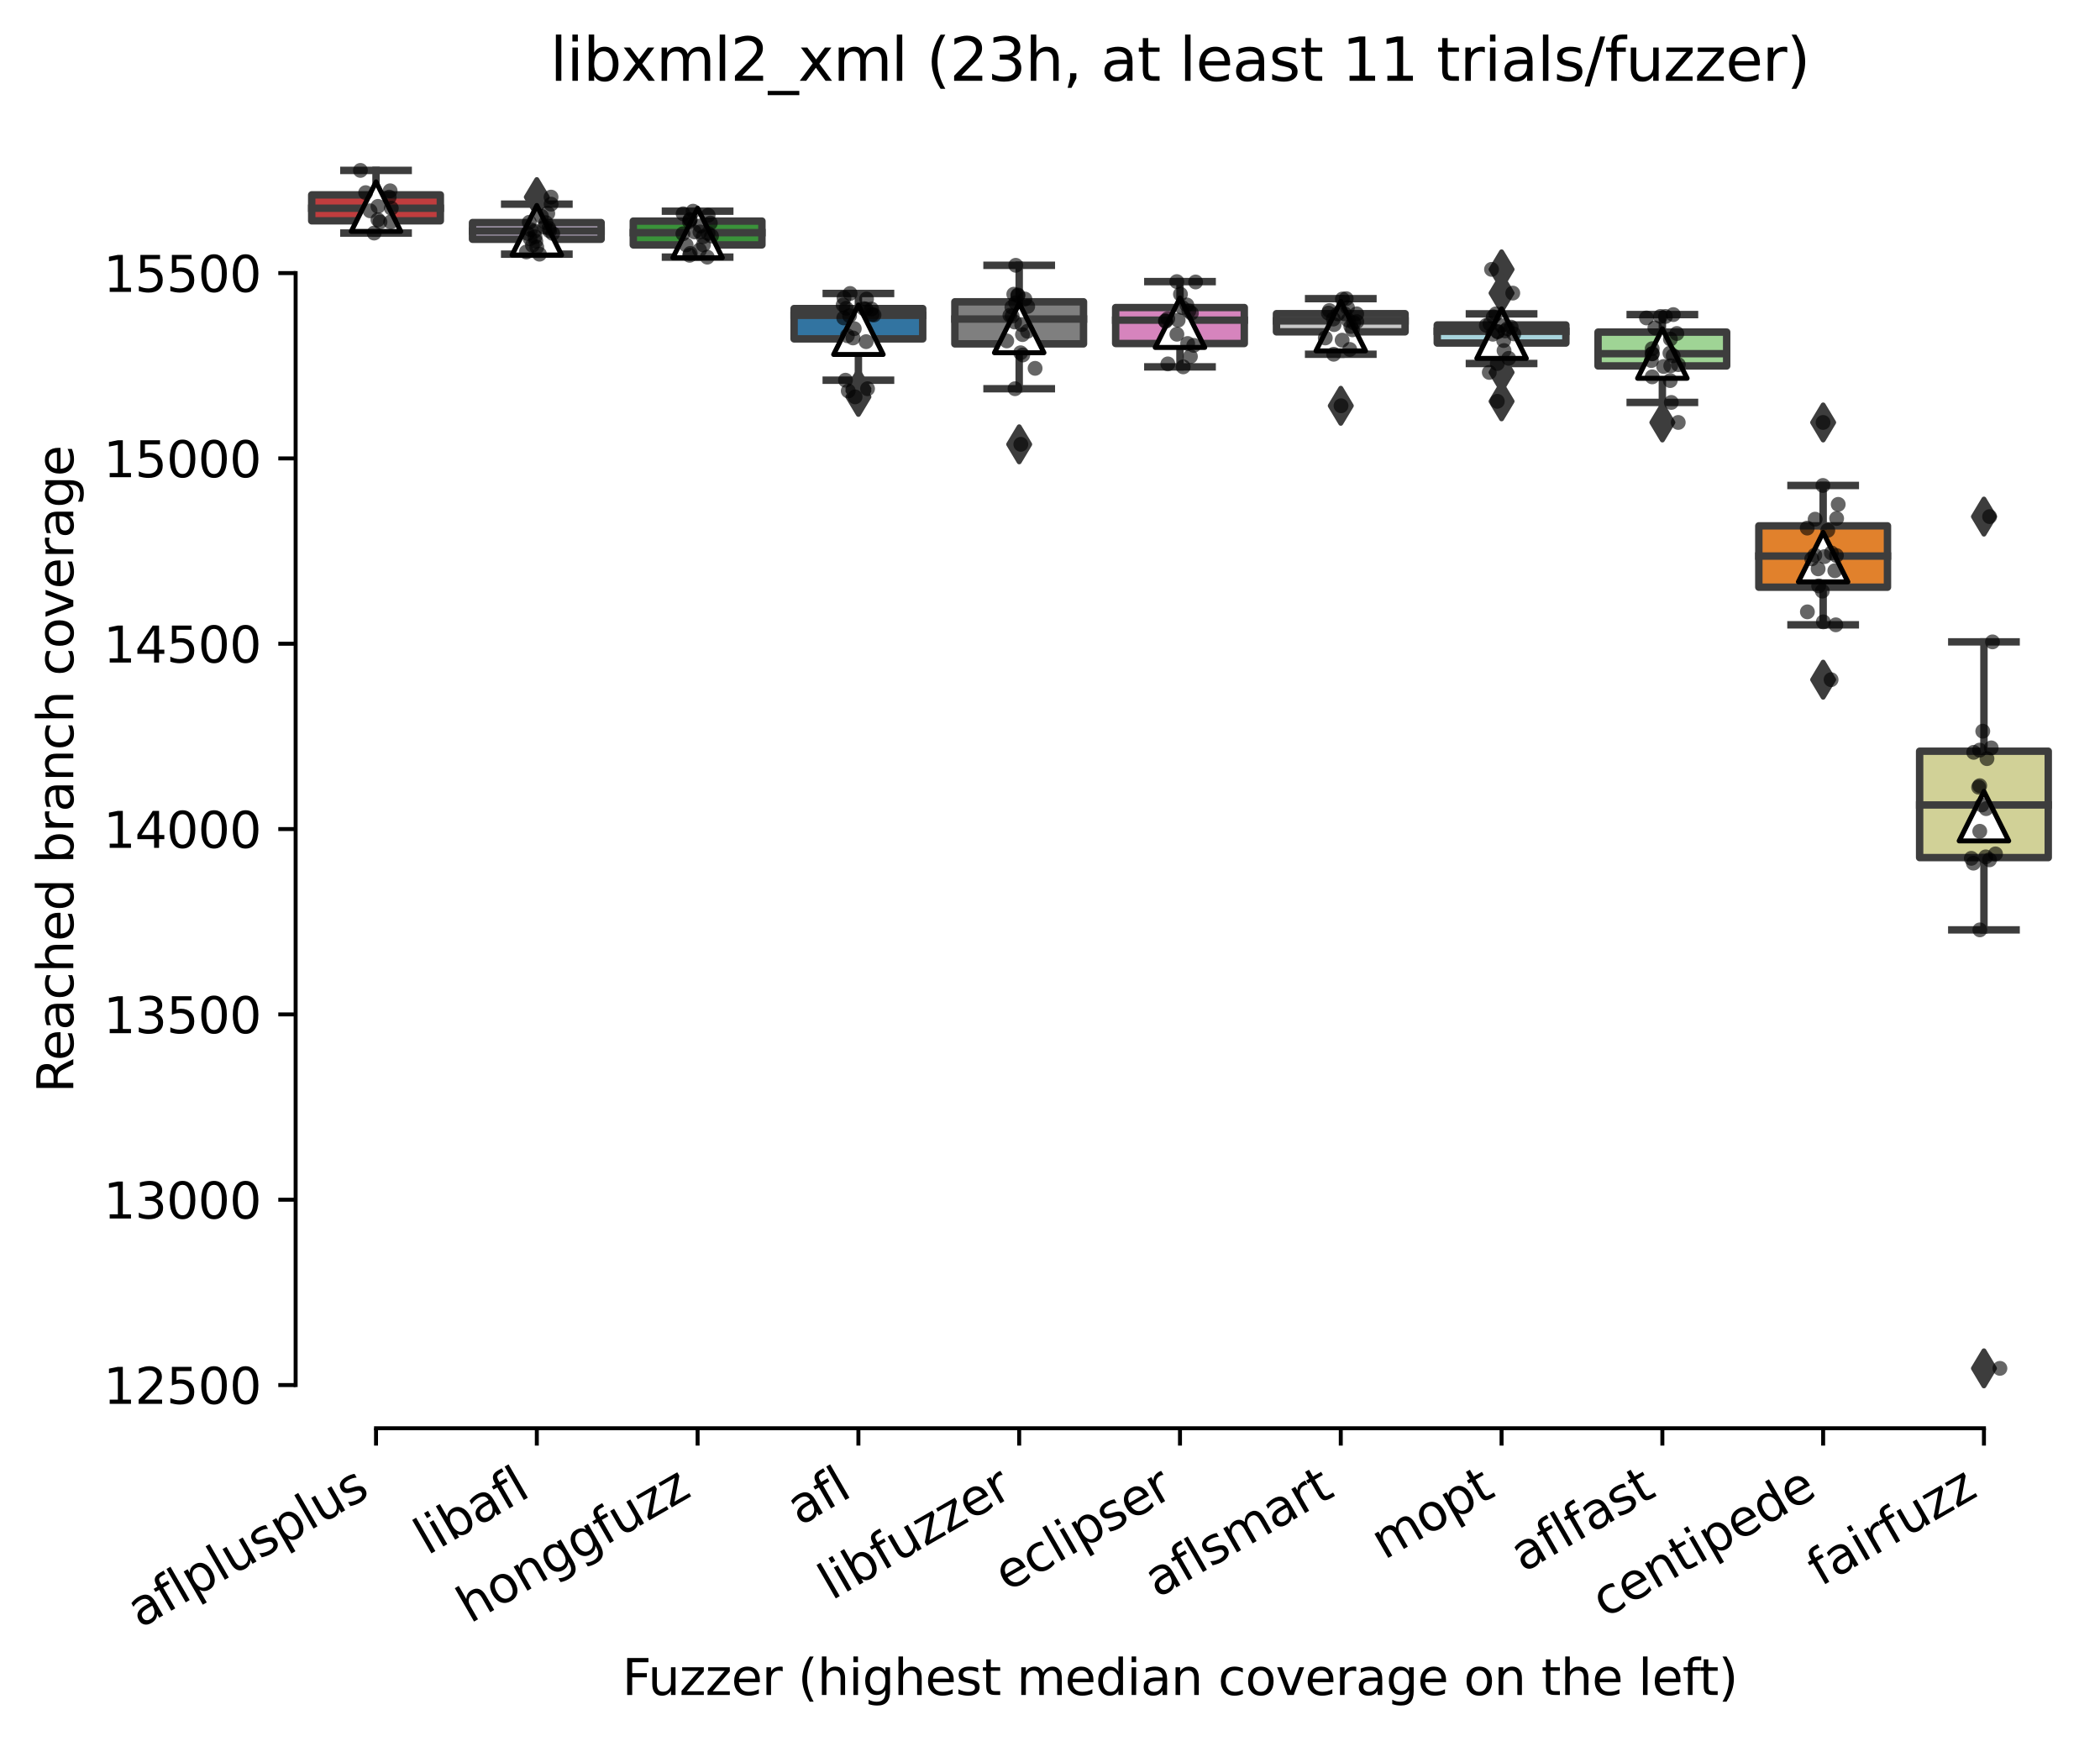 <?xml version="1.0" encoding="utf-8" standalone="no"?>
<!DOCTYPE svg PUBLIC "-//W3C//DTD SVG 1.1//EN"
  "http://www.w3.org/Graphics/SVG/1.1/DTD/svg11.dtd">
<svg xmlns:xlink="http://www.w3.org/1999/xlink" width="424.011pt" height="351.576pt" viewBox="0 0 424.011 351.576" xmlns="http://www.w3.org/2000/svg" version="1.1">
 <defs>
  <style type="text/css">*{stroke-linejoin: round; stroke-linecap: butt}</style>
 </defs>
 <g id="figure_1">
  <g id="patch_1">
   <path d="M 0 351.576 
L 424.011 351.576 
L 424.011 0 
L 0 0 
z
" style="fill: #ffffff"/>
  </g>
  <g id="axes_1">
   <g id="patch_2">
    <path d="M 59.691 288.43 
L 416.811 288.43 
L 416.811 22.318 
L 59.691 22.318 
z
" style="fill: #ffffff"/>
   </g>
   <g id="patch_3">
    <path d="M 62.937 44.594 
L 88.91 44.594 
L 88.91 39.354 
L 62.937 39.354 
L 62.937 44.594 
z
" clip-path="url(#p95a9873c81)" style="fill: #c03d3e; stroke: #3d3d3d; stroke-width: 1.5; stroke-linejoin: miter"/>
   </g>
   <g id="patch_4">
    <path d="M 95.403 48.318 
L 121.375 48.318 
L 121.375 44.949 
L 95.403 44.949 
L 95.403 48.318 
z
" clip-path="url(#p95a9873c81)" style="fill: #c4b5d0; stroke: #3d3d3d; stroke-width: 1.5; stroke-linejoin: miter"/>
   </g>
   <g id="patch_5">
    <path d="M 127.868 49.459 
L 153.84 49.459 
L 153.84 44.65 
L 127.868 44.65 
L 127.868 49.459 
z
" clip-path="url(#p95a9873c81)" style="fill: #3a923a; stroke: #3d3d3d; stroke-width: 1.5; stroke-linejoin: miter"/>
   </g>
   <g id="patch_6">
    <path d="M 160.334 68.434 
L 186.306 68.434 
L 186.306 62.315 
L 160.334 62.315 
L 160.334 68.434 
z
" clip-path="url(#p95a9873c81)" style="fill: #3274a1; stroke: #3d3d3d; stroke-width: 1.5; stroke-linejoin: miter"/>
   </g>
   <g id="patch_7">
    <path d="M 192.799 69.445 
L 218.771 69.445 
L 218.771 60.949 
L 192.799 60.949 
L 192.799 69.445 
z
" clip-path="url(#p95a9873c81)" style="fill: #7f7f7f; stroke: #3d3d3d; stroke-width: 1.5; stroke-linejoin: miter"/>
   </g>
   <g id="patch_8">
    <path d="M 225.264 69.37 
L 251.237 69.37 
L 251.237 62.109 
L 225.264 62.109 
L 225.264 69.37 
z
" clip-path="url(#p95a9873c81)" style="fill: #d684bd; stroke: #3d3d3d; stroke-width: 1.5; stroke-linejoin: miter"/>
   </g>
   <g id="patch_9">
    <path d="M 257.73 67.012 
L 283.702 67.012 
L 283.702 63.344 
L 257.73 63.344 
L 257.73 67.012 
z
" clip-path="url(#p95a9873c81)" style="fill: #c7c7c7; stroke: #3d3d3d; stroke-width: 1.5; stroke-linejoin: miter"/>
   </g>
   <g id="patch_10">
    <path d="M 290.195 69.276 
L 316.168 69.276 
L 316.168 65.627 
L 290.195 65.627 
L 290.195 69.276 
z
" clip-path="url(#p95a9873c81)" style="fill: #a7d4dc; stroke: #3d3d3d; stroke-width: 1.5; stroke-linejoin: miter"/>
   </g>
   <g id="patch_11">
    <path d="M 322.661 73.898 
L 348.633 73.898 
L 348.633 67.068 
L 322.661 67.068 
L 322.661 73.898 
z
" clip-path="url(#p95a9873c81)" style="fill: #9fd495; stroke: #3d3d3d; stroke-width: 1.5; stroke-linejoin: miter"/>
   </g>
   <g id="patch_12">
    <path d="M 355.126 118.585 
L 381.099 118.585 
L 381.099 106.197 
L 355.126 106.197 
L 355.126 118.585 
z
" clip-path="url(#p95a9873c81)" style="fill: #e1812c; stroke: #3d3d3d; stroke-width: 1.5; stroke-linejoin: miter"/>
   </g>
   <g id="patch_13">
    <path d="M 387.592 173.189 
L 413.564 173.189 
L 413.564 151.706 
L 387.592 151.706 
L 387.592 173.189 
z
" clip-path="url(#p95a9873c81)" style="fill: #d1d197; stroke: #3d3d3d; stroke-width: 1.5; stroke-linejoin: miter"/>
   </g>
   <g id="matplotlib.axis_1">
    <g id="xtick_1">
     <g id="line2d_1">
      <defs>
       <path id="m30cfd2c9e2" d="M 0 0 
L 0 3.5 
" style="stroke: #000000; stroke-width: 0.8"/>
      </defs>
      <g>
       <use xlink:href="#m30cfd2c9e2" x="75.923" y="288.43" style="stroke: #000000; stroke-width: 0.8"/>
      </g>
     </g>
     <g id="text_1">
      <!-- aflplusplus -->
      <g transform="translate(28.314 328.897) rotate(-30) scale(0.1 -0.1)">
       <defs>
        <path id="DejaVuSans-61" d="M 2194 1759 
Q 1497 1759 1228 1600 
Q 959 1441 959 1056 
Q 959 750 1161 570 
Q 1363 391 1709 391 
Q 2188 391 2477 730 
Q 2766 1069 2766 1631 
L 2766 1759 
L 2194 1759 
z
M 3341 1997 
L 3341 0 
L 2766 0 
L 2766 531 
Q 2569 213 2275 61 
Q 1981 -91 1556 -91 
Q 1019 -91 701 211 
Q 384 513 384 1019 
Q 384 1609 779 1909 
Q 1175 2209 1959 2209 
L 2766 2209 
L 2766 2266 
Q 2766 2663 2505 2880 
Q 2244 3097 1772 3097 
Q 1472 3097 1187 3025 
Q 903 2953 641 2809 
L 641 3341 
Q 956 3463 1253 3523 
Q 1550 3584 1831 3584 
Q 2591 3584 2966 3190 
Q 3341 2797 3341 1997 
z
" transform="scale(0.016)"/>
        <path id="DejaVuSans-66" d="M 2375 4863 
L 2375 4384 
L 1825 4384 
Q 1516 4384 1395 4259 
Q 1275 4134 1275 3809 
L 1275 3500 
L 2222 3500 
L 2222 3053 
L 1275 3053 
L 1275 0 
L 697 0 
L 697 3053 
L 147 3053 
L 147 3500 
L 697 3500 
L 697 3744 
Q 697 4328 969 4595 
Q 1241 4863 1831 4863 
L 2375 4863 
z
" transform="scale(0.016)"/>
        <path id="DejaVuSans-6c" d="M 603 4863 
L 1178 4863 
L 1178 0 
L 603 0 
L 603 4863 
z
" transform="scale(0.016)"/>
        <path id="DejaVuSans-70" d="M 1159 525 
L 1159 -1331 
L 581 -1331 
L 581 3500 
L 1159 3500 
L 1159 2969 
Q 1341 3281 1617 3432 
Q 1894 3584 2278 3584 
Q 2916 3584 3314 3078 
Q 3713 2572 3713 1747 
Q 3713 922 3314 415 
Q 2916 -91 2278 -91 
Q 1894 -91 1617 61 
Q 1341 213 1159 525 
z
M 3116 1747 
Q 3116 2381 2855 2742 
Q 2594 3103 2138 3103 
Q 1681 3103 1420 2742 
Q 1159 2381 1159 1747 
Q 1159 1113 1420 752 
Q 1681 391 2138 391 
Q 2594 391 2855 752 
Q 3116 1113 3116 1747 
z
" transform="scale(0.016)"/>
        <path id="DejaVuSans-75" d="M 544 1381 
L 544 3500 
L 1119 3500 
L 1119 1403 
Q 1119 906 1312 657 
Q 1506 409 1894 409 
Q 2359 409 2629 706 
Q 2900 1003 2900 1516 
L 2900 3500 
L 3475 3500 
L 3475 0 
L 2900 0 
L 2900 538 
Q 2691 219 2414 64 
Q 2138 -91 1772 -91 
Q 1169 -91 856 284 
Q 544 659 544 1381 
z
M 1991 3584 
L 1991 3584 
z
" transform="scale(0.016)"/>
        <path id="DejaVuSans-73" d="M 2834 3397 
L 2834 2853 
Q 2591 2978 2328 3040 
Q 2066 3103 1784 3103 
Q 1356 3103 1142 2972 
Q 928 2841 928 2578 
Q 928 2378 1081 2264 
Q 1234 2150 1697 2047 
L 1894 2003 
Q 2506 1872 2764 1633 
Q 3022 1394 3022 966 
Q 3022 478 2636 193 
Q 2250 -91 1575 -91 
Q 1294 -91 989 -36 
Q 684 19 347 128 
L 347 722 
Q 666 556 975 473 
Q 1284 391 1588 391 
Q 1994 391 2212 530 
Q 2431 669 2431 922 
Q 2431 1156 2273 1281 
Q 2116 1406 1581 1522 
L 1381 1569 
Q 847 1681 609 1914 
Q 372 2147 372 2553 
Q 372 3047 722 3315 
Q 1072 3584 1716 3584 
Q 2034 3584 2315 3537 
Q 2597 3491 2834 3397 
z
" transform="scale(0.016)"/>
       </defs>
       <use xlink:href="#DejaVuSans-61"/>
       <use xlink:href="#DejaVuSans-66" x="61.279"/>
       <use xlink:href="#DejaVuSans-6c" x="96.484"/>
       <use xlink:href="#DejaVuSans-70" x="124.268"/>
       <use xlink:href="#DejaVuSans-6c" x="187.744"/>
       <use xlink:href="#DejaVuSans-75" x="215.527"/>
       <use xlink:href="#DejaVuSans-73" x="278.906"/>
       <use xlink:href="#DejaVuSans-70" x="331.006"/>
       <use xlink:href="#DejaVuSans-6c" x="394.482"/>
       <use xlink:href="#DejaVuSans-75" x="422.266"/>
       <use xlink:href="#DejaVuSans-73" x="485.645"/>
      </g>
     </g>
    </g>
    <g id="xtick_2">
     <g id="line2d_2">
      <g>
       <use xlink:href="#m30cfd2c9e2" x="108.389" y="288.43" style="stroke: #000000; stroke-width: 0.8"/>
      </g>
     </g>
     <g id="text_2">
      <!-- libafl -->
      <g transform="translate(86.277 314.176) rotate(-30) scale(0.1 -0.1)">
       <defs>
        <path id="DejaVuSans-69" d="M 603 3500 
L 1178 3500 
L 1178 0 
L 603 0 
L 603 3500 
z
M 603 4863 
L 1178 4863 
L 1178 4134 
L 603 4134 
L 603 4863 
z
" transform="scale(0.016)"/>
        <path id="DejaVuSans-62" d="M 3116 1747 
Q 3116 2381 2855 2742 
Q 2594 3103 2138 3103 
Q 1681 3103 1420 2742 
Q 1159 2381 1159 1747 
Q 1159 1113 1420 752 
Q 1681 391 2138 391 
Q 2594 391 2855 752 
Q 3116 1113 3116 1747 
z
M 1159 2969 
Q 1341 3281 1617 3432 
Q 1894 3584 2278 3584 
Q 2916 3584 3314 3078 
Q 3713 2572 3713 1747 
Q 3713 922 3314 415 
Q 2916 -91 2278 -91 
Q 1894 -91 1617 61 
Q 1341 213 1159 525 
L 1159 0 
L 581 0 
L 581 4863 
L 1159 4863 
L 1159 2969 
z
" transform="scale(0.016)"/>
       </defs>
       <use xlink:href="#DejaVuSans-6c"/>
       <use xlink:href="#DejaVuSans-69" x="27.783"/>
       <use xlink:href="#DejaVuSans-62" x="55.566"/>
       <use xlink:href="#DejaVuSans-61" x="119.043"/>
       <use xlink:href="#DejaVuSans-66" x="180.322"/>
       <use xlink:href="#DejaVuSans-6c" x="215.527"/>
      </g>
     </g>
    </g>
    <g id="xtick_3">
     <g id="line2d_3">
      <g>
       <use xlink:href="#m30cfd2c9e2" x="140.854" y="288.43" style="stroke: #000000; stroke-width: 0.8"/>
      </g>
     </g>
     <g id="text_3">
      <!-- honggfuzz -->
      <g transform="translate(94.915 327.933) rotate(-30) scale(0.1 -0.1)">
       <defs>
        <path id="DejaVuSans-68" d="M 3513 2113 
L 3513 0 
L 2938 0 
L 2938 2094 
Q 2938 2591 2744 2837 
Q 2550 3084 2163 3084 
Q 1697 3084 1428 2787 
Q 1159 2491 1159 1978 
L 1159 0 
L 581 0 
L 581 4863 
L 1159 4863 
L 1159 2956 
Q 1366 3272 1645 3428 
Q 1925 3584 2291 3584 
Q 2894 3584 3203 3211 
Q 3513 2838 3513 2113 
z
" transform="scale(0.016)"/>
        <path id="DejaVuSans-6f" d="M 1959 3097 
Q 1497 3097 1228 2736 
Q 959 2375 959 1747 
Q 959 1119 1226 758 
Q 1494 397 1959 397 
Q 2419 397 2687 759 
Q 2956 1122 2956 1747 
Q 2956 2369 2687 2733 
Q 2419 3097 1959 3097 
z
M 1959 3584 
Q 2709 3584 3137 3096 
Q 3566 2609 3566 1747 
Q 3566 888 3137 398 
Q 2709 -91 1959 -91 
Q 1206 -91 779 398 
Q 353 888 353 1747 
Q 353 2609 779 3096 
Q 1206 3584 1959 3584 
z
" transform="scale(0.016)"/>
        <path id="DejaVuSans-6e" d="M 3513 2113 
L 3513 0 
L 2938 0 
L 2938 2094 
Q 2938 2591 2744 2837 
Q 2550 3084 2163 3084 
Q 1697 3084 1428 2787 
Q 1159 2491 1159 1978 
L 1159 0 
L 581 0 
L 581 3500 
L 1159 3500 
L 1159 2956 
Q 1366 3272 1645 3428 
Q 1925 3584 2291 3584 
Q 2894 3584 3203 3211 
Q 3513 2838 3513 2113 
z
" transform="scale(0.016)"/>
        <path id="DejaVuSans-67" d="M 2906 1791 
Q 2906 2416 2648 2759 
Q 2391 3103 1925 3103 
Q 1463 3103 1205 2759 
Q 947 2416 947 1791 
Q 947 1169 1205 825 
Q 1463 481 1925 481 
Q 2391 481 2648 825 
Q 2906 1169 2906 1791 
z
M 3481 434 
Q 3481 -459 3084 -895 
Q 2688 -1331 1869 -1331 
Q 1566 -1331 1297 -1286 
Q 1028 -1241 775 -1147 
L 775 -588 
Q 1028 -725 1275 -790 
Q 1522 -856 1778 -856 
Q 2344 -856 2625 -561 
Q 2906 -266 2906 331 
L 2906 616 
Q 2728 306 2450 153 
Q 2172 0 1784 0 
Q 1141 0 747 490 
Q 353 981 353 1791 
Q 353 2603 747 3093 
Q 1141 3584 1784 3584 
Q 2172 3584 2450 3431 
Q 2728 3278 2906 2969 
L 2906 3500 
L 3481 3500 
L 3481 434 
z
" transform="scale(0.016)"/>
        <path id="DejaVuSans-7a" d="M 353 3500 
L 3084 3500 
L 3084 2975 
L 922 459 
L 3084 459 
L 3084 0 
L 275 0 
L 275 525 
L 2438 3041 
L 353 3041 
L 353 3500 
z
" transform="scale(0.016)"/>
       </defs>
       <use xlink:href="#DejaVuSans-68"/>
       <use xlink:href="#DejaVuSans-6f" x="63.379"/>
       <use xlink:href="#DejaVuSans-6e" x="124.561"/>
       <use xlink:href="#DejaVuSans-67" x="187.939"/>
       <use xlink:href="#DejaVuSans-67" x="251.416"/>
       <use xlink:href="#DejaVuSans-66" x="314.893"/>
       <use xlink:href="#DejaVuSans-75" x="350.098"/>
       <use xlink:href="#DejaVuSans-7a" x="413.477"/>
       <use xlink:href="#DejaVuSans-7a" x="465.967"/>
      </g>
     </g>
    </g>
    <g id="xtick_4">
     <g id="line2d_4">
      <g>
       <use xlink:href="#m30cfd2c9e2" x="173.32" y="288.43" style="stroke: #000000; stroke-width: 0.8"/>
      </g>
     </g>
     <g id="text_4">
      <!-- afl -->
      <g transform="translate(161.518 308.224) rotate(-30) scale(0.1 -0.1)">
       <use xlink:href="#DejaVuSans-61"/>
       <use xlink:href="#DejaVuSans-66" x="61.279"/>
       <use xlink:href="#DejaVuSans-6c" x="96.484"/>
      </g>
     </g>
    </g>
    <g id="xtick_5">
     <g id="line2d_5">
      <g>
       <use xlink:href="#m30cfd2c9e2" x="205.785" y="288.43" style="stroke: #000000; stroke-width: 0.8"/>
      </g>
     </g>
     <g id="text_5">
      <!-- libfuzzer -->
      <g transform="translate(167.919 323.272) rotate(-30) scale(0.1 -0.1)">
       <defs>
        <path id="DejaVuSans-65" d="M 3597 1894 
L 3597 1613 
L 953 1613 
Q 991 1019 1311 708 
Q 1631 397 2203 397 
Q 2534 397 2845 478 
Q 3156 559 3463 722 
L 3463 178 
Q 3153 47 2828 -22 
Q 2503 -91 2169 -91 
Q 1331 -91 842 396 
Q 353 884 353 1716 
Q 353 2575 817 3079 
Q 1281 3584 2069 3584 
Q 2775 3584 3186 3129 
Q 3597 2675 3597 1894 
z
M 3022 2063 
Q 3016 2534 2758 2815 
Q 2500 3097 2075 3097 
Q 1594 3097 1305 2825 
Q 1016 2553 972 2059 
L 3022 2063 
z
" transform="scale(0.016)"/>
        <path id="DejaVuSans-72" d="M 2631 2963 
Q 2534 3019 2420 3045 
Q 2306 3072 2169 3072 
Q 1681 3072 1420 2755 
Q 1159 2438 1159 1844 
L 1159 0 
L 581 0 
L 581 3500 
L 1159 3500 
L 1159 2956 
Q 1341 3275 1631 3429 
Q 1922 3584 2338 3584 
Q 2397 3584 2469 3576 
Q 2541 3569 2628 3553 
L 2631 2963 
z
" transform="scale(0.016)"/>
       </defs>
       <use xlink:href="#DejaVuSans-6c"/>
       <use xlink:href="#DejaVuSans-69" x="27.783"/>
       <use xlink:href="#DejaVuSans-62" x="55.566"/>
       <use xlink:href="#DejaVuSans-66" x="119.043"/>
       <use xlink:href="#DejaVuSans-75" x="154.248"/>
       <use xlink:href="#DejaVuSans-7a" x="217.627"/>
       <use xlink:href="#DejaVuSans-7a" x="270.117"/>
       <use xlink:href="#DejaVuSans-65" x="322.607"/>
       <use xlink:href="#DejaVuSans-72" x="384.131"/>
      </g>
     </g>
    </g>
    <g id="xtick_6">
     <g id="line2d_6">
      <g>
       <use xlink:href="#m30cfd2c9e2" x="238.251" y="288.43" style="stroke: #000000; stroke-width: 0.8"/>
      </g>
     </g>
     <g id="text_6">
      <!-- eclipser -->
      <g transform="translate(203.41 321.525) rotate(-30) scale(0.1 -0.1)">
       <defs>
        <path id="DejaVuSans-63" d="M 3122 3366 
L 3122 2828 
Q 2878 2963 2633 3030 
Q 2388 3097 2138 3097 
Q 1578 3097 1268 2742 
Q 959 2388 959 1747 
Q 959 1106 1268 751 
Q 1578 397 2138 397 
Q 2388 397 2633 464 
Q 2878 531 3122 666 
L 3122 134 
Q 2881 22 2623 -34 
Q 2366 -91 2075 -91 
Q 1284 -91 818 406 
Q 353 903 353 1747 
Q 353 2603 823 3093 
Q 1294 3584 2113 3584 
Q 2378 3584 2631 3529 
Q 2884 3475 3122 3366 
z
" transform="scale(0.016)"/>
       </defs>
       <use xlink:href="#DejaVuSans-65"/>
       <use xlink:href="#DejaVuSans-63" x="61.523"/>
       <use xlink:href="#DejaVuSans-6c" x="116.504"/>
       <use xlink:href="#DejaVuSans-69" x="144.287"/>
       <use xlink:href="#DejaVuSans-70" x="172.07"/>
       <use xlink:href="#DejaVuSans-73" x="235.547"/>
       <use xlink:href="#DejaVuSans-65" x="287.646"/>
       <use xlink:href="#DejaVuSans-72" x="349.17"/>
      </g>
     </g>
    </g>
    <g id="xtick_7">
     <g id="line2d_7">
      <g>
       <use xlink:href="#m30cfd2c9e2" x="270.716" y="288.43" style="stroke: #000000; stroke-width: 0.8"/>
      </g>
     </g>
     <g id="text_7">
      <!-- aflsmart -->
      <g transform="translate(233.705 322.779) rotate(-30) scale(0.1 -0.1)">
       <defs>
        <path id="DejaVuSans-6d" d="M 3328 2828 
Q 3544 3216 3844 3400 
Q 4144 3584 4550 3584 
Q 5097 3584 5394 3201 
Q 5691 2819 5691 2113 
L 5691 0 
L 5113 0 
L 5113 2094 
Q 5113 2597 4934 2840 
Q 4756 3084 4391 3084 
Q 3944 3084 3684 2787 
Q 3425 2491 3425 1978 
L 3425 0 
L 2847 0 
L 2847 2094 
Q 2847 2600 2669 2842 
Q 2491 3084 2119 3084 
Q 1678 3084 1418 2786 
Q 1159 2488 1159 1978 
L 1159 0 
L 581 0 
L 581 3500 
L 1159 3500 
L 1159 2956 
Q 1356 3278 1631 3431 
Q 1906 3584 2284 3584 
Q 2666 3584 2933 3390 
Q 3200 3197 3328 2828 
z
" transform="scale(0.016)"/>
        <path id="DejaVuSans-74" d="M 1172 4494 
L 1172 3500 
L 2356 3500 
L 2356 3053 
L 1172 3053 
L 1172 1153 
Q 1172 725 1289 603 
Q 1406 481 1766 481 
L 2356 481 
L 2356 0 
L 1766 0 
Q 1100 0 847 248 
Q 594 497 594 1153 
L 594 3053 
L 172 3053 
L 172 3500 
L 594 3500 
L 594 4494 
L 1172 4494 
z
" transform="scale(0.016)"/>
       </defs>
       <use xlink:href="#DejaVuSans-61"/>
       <use xlink:href="#DejaVuSans-66" x="61.279"/>
       <use xlink:href="#DejaVuSans-6c" x="96.484"/>
       <use xlink:href="#DejaVuSans-73" x="124.268"/>
       <use xlink:href="#DejaVuSans-6d" x="176.367"/>
       <use xlink:href="#DejaVuSans-61" x="273.779"/>
       <use xlink:href="#DejaVuSans-72" x="335.059"/>
       <use xlink:href="#DejaVuSans-74" x="376.172"/>
      </g>
     </g>
    </g>
    <g id="xtick_8">
     <g id="line2d_8">
      <g>
       <use xlink:href="#m30cfd2c9e2" x="303.182" y="288.43" style="stroke: #000000; stroke-width: 0.8"/>
      </g>
     </g>
     <g id="text_8">
      <!-- mopt -->
      <g transform="translate(279.514 315.075) rotate(-30) scale(0.1 -0.1)">
       <use xlink:href="#DejaVuSans-6d"/>
       <use xlink:href="#DejaVuSans-6f" x="97.412"/>
       <use xlink:href="#DejaVuSans-70" x="158.594"/>
       <use xlink:href="#DejaVuSans-74" x="222.07"/>
      </g>
     </g>
    </g>
    <g id="xtick_9">
     <g id="line2d_9">
      <g>
       <use xlink:href="#m30cfd2c9e2" x="335.647" y="288.43" style="stroke: #000000; stroke-width: 0.8"/>
      </g>
     </g>
     <g id="text_9">
      <!-- aflfast -->
      <g transform="translate(307.583 317.613) rotate(-30) scale(0.1 -0.1)">
       <use xlink:href="#DejaVuSans-61"/>
       <use xlink:href="#DejaVuSans-66" x="61.279"/>
       <use xlink:href="#DejaVuSans-6c" x="96.484"/>
       <use xlink:href="#DejaVuSans-66" x="124.268"/>
       <use xlink:href="#DejaVuSans-61" x="159.473"/>
       <use xlink:href="#DejaVuSans-73" x="220.752"/>
       <use xlink:href="#DejaVuSans-74" x="272.852"/>
      </g>
     </g>
    </g>
    <g id="xtick_10">
     <g id="line2d_10">
      <g>
       <use xlink:href="#m30cfd2c9e2" x="368.112" y="288.43" style="stroke: #000000; stroke-width: 0.8"/>
      </g>
     </g>
     <g id="text_10">
      <!-- centipede -->
      <g transform="translate(324.039 326.856) rotate(-30) scale(0.1 -0.1)">
       <defs>
        <path id="DejaVuSans-64" d="M 2906 2969 
L 2906 4863 
L 3481 4863 
L 3481 0 
L 2906 0 
L 2906 525 
Q 2725 213 2448 61 
Q 2172 -91 1784 -91 
Q 1150 -91 751 415 
Q 353 922 353 1747 
Q 353 2572 751 3078 
Q 1150 3584 1784 3584 
Q 2172 3584 2448 3432 
Q 2725 3281 2906 2969 
z
M 947 1747 
Q 947 1113 1208 752 
Q 1469 391 1925 391 
Q 2381 391 2643 752 
Q 2906 1113 2906 1747 
Q 2906 2381 2643 2742 
Q 2381 3103 1925 3103 
Q 1469 3103 1208 2742 
Q 947 2381 947 1747 
z
" transform="scale(0.016)"/>
       </defs>
       <use xlink:href="#DejaVuSans-63"/>
       <use xlink:href="#DejaVuSans-65" x="54.98"/>
       <use xlink:href="#DejaVuSans-6e" x="116.504"/>
       <use xlink:href="#DejaVuSans-74" x="179.883"/>
       <use xlink:href="#DejaVuSans-69" x="219.092"/>
       <use xlink:href="#DejaVuSans-70" x="246.875"/>
       <use xlink:href="#DejaVuSans-65" x="310.352"/>
       <use xlink:href="#DejaVuSans-64" x="371.875"/>
       <use xlink:href="#DejaVuSans-65" x="435.352"/>
      </g>
     </g>
    </g>
    <g id="xtick_11">
     <g id="line2d_11">
      <g>
       <use xlink:href="#m30cfd2c9e2" x="400.578" y="288.43" style="stroke: #000000; stroke-width: 0.8"/>
      </g>
     </g>
     <g id="text_11">
      <!-- fairfuzz -->
      <g transform="translate(367.588 320.457) rotate(-30) scale(0.1 -0.1)">
       <use xlink:href="#DejaVuSans-66"/>
       <use xlink:href="#DejaVuSans-61" x="35.205"/>
       <use xlink:href="#DejaVuSans-69" x="96.484"/>
       <use xlink:href="#DejaVuSans-72" x="124.268"/>
       <use xlink:href="#DejaVuSans-66" x="165.381"/>
       <use xlink:href="#DejaVuSans-75" x="200.586"/>
       <use xlink:href="#DejaVuSans-7a" x="263.965"/>
       <use xlink:href="#DejaVuSans-7a" x="316.455"/>
      </g>
     </g>
    </g>
    <g id="text_12">
     <!-- Fuzzer (highest median coverage on the left) -->
     <g transform="translate(125.633 342.297) scale(0.1 -0.1)">
      <defs>
       <path id="DejaVuSans-46" d="M 628 4666 
L 3309 4666 
L 3309 4134 
L 1259 4134 
L 1259 2759 
L 3109 2759 
L 3109 2228 
L 1259 2228 
L 1259 0 
L 628 0 
L 628 4666 
z
" transform="scale(0.016)"/>
       <path id="DejaVuSans-20" transform="scale(0.016)"/>
       <path id="DejaVuSans-28" d="M 1984 4856 
Q 1566 4138 1362 3434 
Q 1159 2731 1159 2009 
Q 1159 1288 1364 580 
Q 1569 -128 1984 -844 
L 1484 -844 
Q 1016 -109 783 600 
Q 550 1309 550 2009 
Q 550 2706 781 3412 
Q 1013 4119 1484 4856 
L 1984 4856 
z
" transform="scale(0.016)"/>
       <path id="DejaVuSans-76" d="M 191 3500 
L 800 3500 
L 1894 563 
L 2988 3500 
L 3597 3500 
L 2284 0 
L 1503 0 
L 191 3500 
z
" transform="scale(0.016)"/>
       <path id="DejaVuSans-29" d="M 513 4856 
L 1013 4856 
Q 1481 4119 1714 3412 
Q 1947 2706 1947 2009 
Q 1947 1309 1714 600 
Q 1481 -109 1013 -844 
L 513 -844 
Q 928 -128 1133 580 
Q 1338 1288 1338 2009 
Q 1338 2731 1133 3434 
Q 928 4138 513 4856 
z
" transform="scale(0.016)"/>
      </defs>
      <use xlink:href="#DejaVuSans-46"/>
      <use xlink:href="#DejaVuSans-75" x="52.02"/>
      <use xlink:href="#DejaVuSans-7a" x="115.398"/>
      <use xlink:href="#DejaVuSans-7a" x="167.889"/>
      <use xlink:href="#DejaVuSans-65" x="220.379"/>
      <use xlink:href="#DejaVuSans-72" x="281.902"/>
      <use xlink:href="#DejaVuSans-20" x="323.016"/>
      <use xlink:href="#DejaVuSans-28" x="354.803"/>
      <use xlink:href="#DejaVuSans-68" x="393.816"/>
      <use xlink:href="#DejaVuSans-69" x="457.195"/>
      <use xlink:href="#DejaVuSans-67" x="484.979"/>
      <use xlink:href="#DejaVuSans-68" x="548.455"/>
      <use xlink:href="#DejaVuSans-65" x="611.834"/>
      <use xlink:href="#DejaVuSans-73" x="673.357"/>
      <use xlink:href="#DejaVuSans-74" x="725.457"/>
      <use xlink:href="#DejaVuSans-20" x="764.666"/>
      <use xlink:href="#DejaVuSans-6d" x="796.453"/>
      <use xlink:href="#DejaVuSans-65" x="893.865"/>
      <use xlink:href="#DejaVuSans-64" x="955.389"/>
      <use xlink:href="#DejaVuSans-69" x="1018.865"/>
      <use xlink:href="#DejaVuSans-61" x="1046.648"/>
      <use xlink:href="#DejaVuSans-6e" x="1107.928"/>
      <use xlink:href="#DejaVuSans-20" x="1171.307"/>
      <use xlink:href="#DejaVuSans-63" x="1203.094"/>
      <use xlink:href="#DejaVuSans-6f" x="1258.074"/>
      <use xlink:href="#DejaVuSans-76" x="1319.256"/>
      <use xlink:href="#DejaVuSans-65" x="1378.436"/>
      <use xlink:href="#DejaVuSans-72" x="1439.959"/>
      <use xlink:href="#DejaVuSans-61" x="1481.072"/>
      <use xlink:href="#DejaVuSans-67" x="1542.352"/>
      <use xlink:href="#DejaVuSans-65" x="1605.828"/>
      <use xlink:href="#DejaVuSans-20" x="1667.352"/>
      <use xlink:href="#DejaVuSans-6f" x="1699.139"/>
      <use xlink:href="#DejaVuSans-6e" x="1760.32"/>
      <use xlink:href="#DejaVuSans-20" x="1823.699"/>
      <use xlink:href="#DejaVuSans-74" x="1855.486"/>
      <use xlink:href="#DejaVuSans-68" x="1894.695"/>
      <use xlink:href="#DejaVuSans-65" x="1958.074"/>
      <use xlink:href="#DejaVuSans-20" x="2019.598"/>
      <use xlink:href="#DejaVuSans-6c" x="2051.385"/>
      <use xlink:href="#DejaVuSans-65" x="2079.168"/>
      <use xlink:href="#DejaVuSans-66" x="2140.691"/>
      <use xlink:href="#DejaVuSans-74" x="2174.146"/>
      <use xlink:href="#DejaVuSans-29" x="2213.355"/>
     </g>
    </g>
   </g>
   <g id="matplotlib.axis_2">
    <g id="ytick_1">
     <g id="line2d_12">
      <defs>
       <path id="m99cebe0da8" d="M 0 0 
L -3.5 0 
" style="stroke: #000000; stroke-width: 0.8"/>
      </defs>
      <g>
       <use xlink:href="#m99cebe0da8" x="59.691" y="279.702" style="stroke: #000000; stroke-width: 0.8"/>
      </g>
     </g>
     <g id="text_13">
      <!-- 12500 -->
      <g transform="translate(20.878 283.502) scale(0.1 -0.1)">
       <defs>
        <path id="DejaVuSans-31" d="M 794 531 
L 1825 531 
L 1825 4091 
L 703 3866 
L 703 4441 
L 1819 4666 
L 2450 4666 
L 2450 531 
L 3481 531 
L 3481 0 
L 794 0 
L 794 531 
z
" transform="scale(0.016)"/>
        <path id="DejaVuSans-32" d="M 1228 531 
L 3431 531 
L 3431 0 
L 469 0 
L 469 531 
Q 828 903 1448 1529 
Q 2069 2156 2228 2338 
Q 2531 2678 2651 2914 
Q 2772 3150 2772 3378 
Q 2772 3750 2511 3984 
Q 2250 4219 1831 4219 
Q 1534 4219 1204 4116 
Q 875 4013 500 3803 
L 500 4441 
Q 881 4594 1212 4672 
Q 1544 4750 1819 4750 
Q 2544 4750 2975 4387 
Q 3406 4025 3406 3419 
Q 3406 3131 3298 2873 
Q 3191 2616 2906 2266 
Q 2828 2175 2409 1742 
Q 1991 1309 1228 531 
z
" transform="scale(0.016)"/>
        <path id="DejaVuSans-35" d="M 691 4666 
L 3169 4666 
L 3169 4134 
L 1269 4134 
L 1269 2991 
Q 1406 3038 1543 3061 
Q 1681 3084 1819 3084 
Q 2600 3084 3056 2656 
Q 3513 2228 3513 1497 
Q 3513 744 3044 326 
Q 2575 -91 1722 -91 
Q 1428 -91 1123 -41 
Q 819 9 494 109 
L 494 744 
Q 775 591 1075 516 
Q 1375 441 1709 441 
Q 2250 441 2565 725 
Q 2881 1009 2881 1497 
Q 2881 1984 2565 2268 
Q 2250 2553 1709 2553 
Q 1456 2553 1204 2497 
Q 953 2441 691 2322 
L 691 4666 
z
" transform="scale(0.016)"/>
        <path id="DejaVuSans-30" d="M 2034 4250 
Q 1547 4250 1301 3770 
Q 1056 3291 1056 2328 
Q 1056 1369 1301 889 
Q 1547 409 2034 409 
Q 2525 409 2770 889 
Q 3016 1369 3016 2328 
Q 3016 3291 2770 3770 
Q 2525 4250 2034 4250 
z
M 2034 4750 
Q 2819 4750 3233 4129 
Q 3647 3509 3647 2328 
Q 3647 1150 3233 529 
Q 2819 -91 2034 -91 
Q 1250 -91 836 529 
Q 422 1150 422 2328 
Q 422 3509 836 4129 
Q 1250 4750 2034 4750 
z
" transform="scale(0.016)"/>
       </defs>
       <use xlink:href="#DejaVuSans-31"/>
       <use xlink:href="#DejaVuSans-32" x="63.623"/>
       <use xlink:href="#DejaVuSans-35" x="127.246"/>
       <use xlink:href="#DejaVuSans-30" x="190.869"/>
       <use xlink:href="#DejaVuSans-30" x="254.492"/>
      </g>
     </g>
    </g>
    <g id="ytick_2">
     <g id="line2d_13">
      <g>
       <use xlink:href="#m99cebe0da8" x="59.691" y="242.277" style="stroke: #000000; stroke-width: 0.8"/>
      </g>
     </g>
     <g id="text_14">
      <!-- 13000 -->
      <g transform="translate(20.878 246.076) scale(0.1 -0.1)">
       <defs>
        <path id="DejaVuSans-33" d="M 2597 2516 
Q 3050 2419 3304 2112 
Q 3559 1806 3559 1356 
Q 3559 666 3084 287 
Q 2609 -91 1734 -91 
Q 1441 -91 1130 -33 
Q 819 25 488 141 
L 488 750 
Q 750 597 1062 519 
Q 1375 441 1716 441 
Q 2309 441 2620 675 
Q 2931 909 2931 1356 
Q 2931 1769 2642 2001 
Q 2353 2234 1838 2234 
L 1294 2234 
L 1294 2753 
L 1863 2753 
Q 2328 2753 2575 2939 
Q 2822 3125 2822 3475 
Q 2822 3834 2567 4026 
Q 2313 4219 1838 4219 
Q 1578 4219 1281 4162 
Q 984 4106 628 3988 
L 628 4550 
Q 988 4650 1302 4700 
Q 1616 4750 1894 4750 
Q 2613 4750 3031 4423 
Q 3450 4097 3450 3541 
Q 3450 3153 3228 2886 
Q 3006 2619 2597 2516 
z
" transform="scale(0.016)"/>
       </defs>
       <use xlink:href="#DejaVuSans-31"/>
       <use xlink:href="#DejaVuSans-33" x="63.623"/>
       <use xlink:href="#DejaVuSans-30" x="127.246"/>
       <use xlink:href="#DejaVuSans-30" x="190.869"/>
       <use xlink:href="#DejaVuSans-30" x="254.492"/>
      </g>
     </g>
    </g>
    <g id="ytick_3">
     <g id="line2d_14">
      <g>
       <use xlink:href="#m99cebe0da8" x="59.691" y="204.851" style="stroke: #000000; stroke-width: 0.8"/>
      </g>
     </g>
     <g id="text_15">
      <!-- 13500 -->
      <g transform="translate(20.878 208.65) scale(0.1 -0.1)">
       <use xlink:href="#DejaVuSans-31"/>
       <use xlink:href="#DejaVuSans-33" x="63.623"/>
       <use xlink:href="#DejaVuSans-35" x="127.246"/>
       <use xlink:href="#DejaVuSans-30" x="190.869"/>
       <use xlink:href="#DejaVuSans-30" x="254.492"/>
      </g>
     </g>
    </g>
    <g id="ytick_4">
     <g id="line2d_15">
      <g>
       <use xlink:href="#m99cebe0da8" x="59.691" y="167.425" style="stroke: #000000; stroke-width: 0.8"/>
      </g>
     </g>
     <g id="text_16">
      <!-- 14000 -->
      <g transform="translate(20.878 171.224) scale(0.1 -0.1)">
       <defs>
        <path id="DejaVuSans-34" d="M 2419 4116 
L 825 1625 
L 2419 1625 
L 2419 4116 
z
M 2253 4666 
L 3047 4666 
L 3047 1625 
L 3713 1625 
L 3713 1100 
L 3047 1100 
L 3047 0 
L 2419 0 
L 2419 1100 
L 313 1100 
L 313 1709 
L 2253 4666 
z
" transform="scale(0.016)"/>
       </defs>
       <use xlink:href="#DejaVuSans-31"/>
       <use xlink:href="#DejaVuSans-34" x="63.623"/>
       <use xlink:href="#DejaVuSans-30" x="127.246"/>
       <use xlink:href="#DejaVuSans-30" x="190.869"/>
       <use xlink:href="#DejaVuSans-30" x="254.492"/>
      </g>
     </g>
    </g>
    <g id="ytick_5">
     <g id="line2d_16">
      <g>
       <use xlink:href="#m99cebe0da8" x="59.691" y="129.999" style="stroke: #000000; stroke-width: 0.8"/>
      </g>
     </g>
     <g id="text_17">
      <!-- 14500 -->
      <g transform="translate(20.878 133.799) scale(0.1 -0.1)">
       <use xlink:href="#DejaVuSans-31"/>
       <use xlink:href="#DejaVuSans-34" x="63.623"/>
       <use xlink:href="#DejaVuSans-35" x="127.246"/>
       <use xlink:href="#DejaVuSans-30" x="190.869"/>
       <use xlink:href="#DejaVuSans-30" x="254.492"/>
      </g>
     </g>
    </g>
    <g id="ytick_6">
     <g id="line2d_17">
      <g>
       <use xlink:href="#m99cebe0da8" x="59.691" y="92.574" style="stroke: #000000; stroke-width: 0.8"/>
      </g>
     </g>
     <g id="text_18">
      <!-- 15000 -->
      <g transform="translate(20.878 96.373) scale(0.1 -0.1)">
       <use xlink:href="#DejaVuSans-31"/>
       <use xlink:href="#DejaVuSans-35" x="63.623"/>
       <use xlink:href="#DejaVuSans-30" x="127.246"/>
       <use xlink:href="#DejaVuSans-30" x="190.869"/>
       <use xlink:href="#DejaVuSans-30" x="254.492"/>
      </g>
     </g>
    </g>
    <g id="ytick_7">
     <g id="line2d_18">
      <g>
       <use xlink:href="#m99cebe0da8" x="59.691" y="55.148" style="stroke: #000000; stroke-width: 0.8"/>
      </g>
     </g>
     <g id="text_19">
      <!-- 15500 -->
      <g transform="translate(20.878 58.947) scale(0.1 -0.1)">
       <use xlink:href="#DejaVuSans-31"/>
       <use xlink:href="#DejaVuSans-35" x="63.623"/>
       <use xlink:href="#DejaVuSans-35" x="127.246"/>
       <use xlink:href="#DejaVuSans-30" x="190.869"/>
       <use xlink:href="#DejaVuSans-30" x="254.492"/>
      </g>
     </g>
    </g>
    <g id="text_20">
     <!-- Reached branch coverage -->
     <g transform="translate(14.798 220.706) rotate(-90) scale(0.1 -0.1)">
      <defs>
       <path id="DejaVuSans-52" d="M 2841 2188 
Q 3044 2119 3236 1894 
Q 3428 1669 3622 1275 
L 4263 0 
L 3584 0 
L 2988 1197 
Q 2756 1666 2539 1819 
Q 2322 1972 1947 1972 
L 1259 1972 
L 1259 0 
L 628 0 
L 628 4666 
L 2053 4666 
Q 2853 4666 3247 4331 
Q 3641 3997 3641 3322 
Q 3641 2881 3436 2590 
Q 3231 2300 2841 2188 
z
M 1259 4147 
L 1259 2491 
L 2053 2491 
Q 2509 2491 2742 2702 
Q 2975 2913 2975 3322 
Q 2975 3731 2742 3939 
Q 2509 4147 2053 4147 
L 1259 4147 
z
" transform="scale(0.016)"/>
      </defs>
      <use xlink:href="#DejaVuSans-52"/>
      <use xlink:href="#DejaVuSans-65" x="64.982"/>
      <use xlink:href="#DejaVuSans-61" x="126.506"/>
      <use xlink:href="#DejaVuSans-63" x="187.785"/>
      <use xlink:href="#DejaVuSans-68" x="242.766"/>
      <use xlink:href="#DejaVuSans-65" x="306.145"/>
      <use xlink:href="#DejaVuSans-64" x="367.668"/>
      <use xlink:href="#DejaVuSans-20" x="431.145"/>
      <use xlink:href="#DejaVuSans-62" x="462.932"/>
      <use xlink:href="#DejaVuSans-72" x="526.408"/>
      <use xlink:href="#DejaVuSans-61" x="567.521"/>
      <use xlink:href="#DejaVuSans-6e" x="628.801"/>
      <use xlink:href="#DejaVuSans-63" x="692.18"/>
      <use xlink:href="#DejaVuSans-68" x="747.16"/>
      <use xlink:href="#DejaVuSans-20" x="810.539"/>
      <use xlink:href="#DejaVuSans-63" x="842.326"/>
      <use xlink:href="#DejaVuSans-6f" x="897.307"/>
      <use xlink:href="#DejaVuSans-76" x="958.488"/>
      <use xlink:href="#DejaVuSans-65" x="1017.668"/>
      <use xlink:href="#DejaVuSans-72" x="1079.191"/>
      <use xlink:href="#DejaVuSans-61" x="1120.305"/>
      <use xlink:href="#DejaVuSans-67" x="1181.584"/>
      <use xlink:href="#DejaVuSans-65" x="1245.061"/>
     </g>
    </g>
   </g>
   <g id="line2d_19">
    <path d="M 75.923 44.594 
L 75.923 47.064 
" clip-path="url(#p95a9873c81)" style="fill: none; stroke: #3d3d3d; stroke-width: 1.5; stroke-linecap: square"/>
   </g>
   <g id="line2d_20">
    <path d="M 75.923 39.354 
L 75.923 34.414 
" clip-path="url(#p95a9873c81)" style="fill: none; stroke: #3d3d3d; stroke-width: 1.5; stroke-linecap: square"/>
   </g>
   <g id="line2d_21">
    <path d="M 69.43 47.064 
L 82.416 47.064 
" clip-path="url(#p95a9873c81)" style="fill: none; stroke: #3d3d3d; stroke-width: 1.5; stroke-linecap: square"/>
   </g>
   <g id="line2d_22">
    <path d="M 69.43 34.414 
L 82.416 34.414 
" clip-path="url(#p95a9873c81)" style="fill: none; stroke: #3d3d3d; stroke-width: 1.5; stroke-linecap: square"/>
   </g>
   <g id="line2d_23"/>
   <g id="line2d_24">
    <path d="M 108.389 48.318 
L 108.389 51.331 
" clip-path="url(#p95a9873c81)" style="fill: none; stroke: #3d3d3d; stroke-width: 1.5; stroke-linecap: square"/>
   </g>
   <g id="line2d_25">
    <path d="M 108.389 44.949 
L 108.389 41.226 
" clip-path="url(#p95a9873c81)" style="fill: none; stroke: #3d3d3d; stroke-width: 1.5; stroke-linecap: square"/>
   </g>
   <g id="line2d_26">
    <path d="M 101.896 51.331 
L 114.882 51.331 
" clip-path="url(#p95a9873c81)" style="fill: none; stroke: #3d3d3d; stroke-width: 1.5; stroke-linecap: square"/>
   </g>
   <g id="line2d_27">
    <path d="M 101.896 41.226 
L 114.882 41.226 
" clip-path="url(#p95a9873c81)" style="fill: none; stroke: #3d3d3d; stroke-width: 1.5; stroke-linecap: square"/>
   </g>
   <g id="line2d_28">
    <defs>
     <path id="meb77f41703" d="M -0 3.536 
L 2.121 0 
L -0 -3.536 
L -2.121 -0 
z
" style="stroke: #3d3d3d; stroke-linejoin: miter"/>
    </defs>
    <g clip-path="url(#p95a9873c81)">
     <use xlink:href="#meb77f41703" x="108.389" y="39.803" style="fill: #3d3d3d; stroke: #3d3d3d; stroke-linejoin: miter"/>
    </g>
   </g>
   <g id="line2d_29">
    <path d="M 140.854 49.459 
L 140.854 51.929 
" clip-path="url(#p95a9873c81)" style="fill: none; stroke: #3d3d3d; stroke-width: 1.5; stroke-linecap: square"/>
   </g>
   <g id="line2d_30">
    <path d="M 140.854 44.65 
L 140.854 42.648 
" clip-path="url(#p95a9873c81)" style="fill: none; stroke: #3d3d3d; stroke-width: 1.5; stroke-linecap: square"/>
   </g>
   <g id="line2d_31">
    <path d="M 134.361 51.929 
L 147.347 51.929 
" clip-path="url(#p95a9873c81)" style="fill: none; stroke: #3d3d3d; stroke-width: 1.5; stroke-linecap: square"/>
   </g>
   <g id="line2d_32">
    <path d="M 134.361 42.648 
L 147.347 42.648 
" clip-path="url(#p95a9873c81)" style="fill: none; stroke: #3d3d3d; stroke-width: 1.5; stroke-linecap: square"/>
   </g>
   <g id="line2d_33"/>
   <g id="line2d_34">
    <path d="M 173.32 68.434 
L 173.32 76.78 
" clip-path="url(#p95a9873c81)" style="fill: none; stroke: #3d3d3d; stroke-width: 1.5; stroke-linecap: square"/>
   </g>
   <g id="line2d_35">
    <path d="M 173.32 62.315 
L 173.32 59.265 
" clip-path="url(#p95a9873c81)" style="fill: none; stroke: #3d3d3d; stroke-width: 1.5; stroke-linecap: square"/>
   </g>
   <g id="line2d_36">
    <path d="M 166.827 76.78 
L 179.813 76.78 
" clip-path="url(#p95a9873c81)" style="fill: none; stroke: #3d3d3d; stroke-width: 1.5; stroke-linecap: square"/>
   </g>
   <g id="line2d_37">
    <path d="M 166.827 59.265 
L 179.813 59.265 
" clip-path="url(#p95a9873c81)" style="fill: none; stroke: #3d3d3d; stroke-width: 1.5; stroke-linecap: square"/>
   </g>
   <g id="line2d_38">
    <g clip-path="url(#p95a9873c81)">
     <use xlink:href="#meb77f41703" x="173.32" y="78.951" style="fill: #3d3d3d; stroke: #3d3d3d; stroke-linejoin: miter"/>
     <use xlink:href="#meb77f41703" x="173.32" y="78.502" style="fill: #3d3d3d; stroke: #3d3d3d; stroke-linejoin: miter"/>
     <use xlink:href="#meb77f41703" x="173.32" y="80.148" style="fill: #3d3d3d; stroke: #3d3d3d; stroke-linejoin: miter"/>
    </g>
   </g>
   <g id="line2d_39">
    <path d="M 205.785 69.445 
L 205.785 78.502 
" clip-path="url(#p95a9873c81)" style="fill: none; stroke: #3d3d3d; stroke-width: 1.5; stroke-linecap: square"/>
   </g>
   <g id="line2d_40">
    <path d="M 205.785 60.949 
L 205.785 53.576 
" clip-path="url(#p95a9873c81)" style="fill: none; stroke: #3d3d3d; stroke-width: 1.5; stroke-linecap: square"/>
   </g>
   <g id="line2d_41">
    <path d="M 199.292 78.502 
L 212.278 78.502 
" clip-path="url(#p95a9873c81)" style="fill: none; stroke: #3d3d3d; stroke-width: 1.5; stroke-linecap: square"/>
   </g>
   <g id="line2d_42">
    <path d="M 199.292 53.576 
L 212.278 53.576 
" clip-path="url(#p95a9873c81)" style="fill: none; stroke: #3d3d3d; stroke-width: 1.5; stroke-linecap: square"/>
   </g>
   <g id="line2d_43">
    <g clip-path="url(#p95a9873c81)">
     <use xlink:href="#meb77f41703" x="205.785" y="89.729" style="fill: #3d3d3d; stroke: #3d3d3d; stroke-linejoin: miter"/>
    </g>
   </g>
   <g id="line2d_44">
    <path d="M 238.251 69.37 
L 238.251 74.085 
" clip-path="url(#p95a9873c81)" style="fill: none; stroke: #3d3d3d; stroke-width: 1.5; stroke-linecap: square"/>
   </g>
   <g id="line2d_45">
    <path d="M 238.251 62.109 
L 238.251 56.87 
" clip-path="url(#p95a9873c81)" style="fill: none; stroke: #3d3d3d; stroke-width: 1.5; stroke-linecap: square"/>
   </g>
   <g id="line2d_46">
    <path d="M 231.758 74.085 
L 244.744 74.085 
" clip-path="url(#p95a9873c81)" style="fill: none; stroke: #3d3d3d; stroke-width: 1.5; stroke-linecap: square"/>
   </g>
   <g id="line2d_47">
    <path d="M 231.758 56.87 
L 244.744 56.87 
" clip-path="url(#p95a9873c81)" style="fill: none; stroke: #3d3d3d; stroke-width: 1.5; stroke-linecap: square"/>
   </g>
   <g id="line2d_48"/>
   <g id="line2d_49">
    <path d="M 270.716 67.012 
L 270.716 71.54 
" clip-path="url(#p95a9873c81)" style="fill: none; stroke: #3d3d3d; stroke-width: 1.5; stroke-linecap: square"/>
   </g>
   <g id="line2d_50">
    <path d="M 270.716 63.344 
L 270.716 60.313 
" clip-path="url(#p95a9873c81)" style="fill: none; stroke: #3d3d3d; stroke-width: 1.5; stroke-linecap: square"/>
   </g>
   <g id="line2d_51">
    <path d="M 264.223 71.54 
L 277.209 71.54 
" clip-path="url(#p95a9873c81)" style="fill: none; stroke: #3d3d3d; stroke-width: 1.5; stroke-linecap: square"/>
   </g>
   <g id="line2d_52">
    <path d="M 264.223 60.313 
L 277.209 60.313 
" clip-path="url(#p95a9873c81)" style="fill: none; stroke: #3d3d3d; stroke-width: 1.5; stroke-linecap: square"/>
   </g>
   <g id="line2d_53">
    <g clip-path="url(#p95a9873c81)">
     <use xlink:href="#meb77f41703" x="270.716" y="81.945" style="fill: #3d3d3d; stroke: #3d3d3d; stroke-linejoin: miter"/>
    </g>
   </g>
   <g id="line2d_54">
    <path d="M 303.182 69.276 
L 303.182 73.412 
" clip-path="url(#p95a9873c81)" style="fill: none; stroke: #3d3d3d; stroke-width: 1.5; stroke-linecap: square"/>
   </g>
   <g id="line2d_55">
    <path d="M 303.182 65.627 
L 303.182 63.382 
" clip-path="url(#p95a9873c81)" style="fill: none; stroke: #3d3d3d; stroke-width: 1.5; stroke-linecap: square"/>
   </g>
   <g id="line2d_56">
    <path d="M 296.688 73.412 
L 309.675 73.412 
" clip-path="url(#p95a9873c81)" style="fill: none; stroke: #3d3d3d; stroke-width: 1.5; stroke-linecap: square"/>
   </g>
   <g id="line2d_57">
    <path d="M 296.688 63.382 
L 309.675 63.382 
" clip-path="url(#p95a9873c81)" style="fill: none; stroke: #3d3d3d; stroke-width: 1.5; stroke-linecap: square"/>
   </g>
   <g id="line2d_58">
    <g clip-path="url(#p95a9873c81)">
     <use xlink:href="#meb77f41703" x="303.182" y="75.208" style="fill: #3d3d3d; stroke: #3d3d3d; stroke-linejoin: miter"/>
     <use xlink:href="#meb77f41703" x="303.182" y="81.047" style="fill: #3d3d3d; stroke: #3d3d3d; stroke-linejoin: miter"/>
     <use xlink:href="#meb77f41703" x="303.182" y="54.399" style="fill: #3d3d3d; stroke: #3d3d3d; stroke-linejoin: miter"/>
     <use xlink:href="#meb77f41703" x="303.182" y="59.19" style="fill: #3d3d3d; stroke: #3d3d3d; stroke-linejoin: miter"/>
    </g>
   </g>
   <g id="line2d_59">
    <path d="M 335.647 73.898 
L 335.647 81.271 
" clip-path="url(#p95a9873c81)" style="fill: none; stroke: #3d3d3d; stroke-width: 1.5; stroke-linecap: square"/>
   </g>
   <g id="line2d_60">
    <path d="M 335.647 67.068 
L 335.647 63.531 
" clip-path="url(#p95a9873c81)" style="fill: none; stroke: #3d3d3d; stroke-width: 1.5; stroke-linecap: square"/>
   </g>
   <g id="line2d_61">
    <path d="M 329.154 81.271 
L 342.14 81.271 
" clip-path="url(#p95a9873c81)" style="fill: none; stroke: #3d3d3d; stroke-width: 1.5; stroke-linecap: square"/>
   </g>
   <g id="line2d_62">
    <path d="M 329.154 63.531 
L 342.14 63.531 
" clip-path="url(#p95a9873c81)" style="fill: none; stroke: #3d3d3d; stroke-width: 1.5; stroke-linecap: square"/>
   </g>
   <g id="line2d_63">
    <g clip-path="url(#p95a9873c81)">
     <use xlink:href="#meb77f41703" x="335.647" y="85.313" style="fill: #3d3d3d; stroke: #3d3d3d; stroke-linejoin: miter"/>
    </g>
   </g>
   <g id="line2d_64">
    <path d="M 368.112 118.585 
L 368.112 126.182 
" clip-path="url(#p95a9873c81)" style="fill: none; stroke: #3d3d3d; stroke-width: 1.5; stroke-linecap: square"/>
   </g>
   <g id="line2d_65">
    <path d="M 368.112 106.197 
L 368.112 98.038 
" clip-path="url(#p95a9873c81)" style="fill: none; stroke: #3d3d3d; stroke-width: 1.5; stroke-linecap: square"/>
   </g>
   <g id="line2d_66">
    <path d="M 361.619 126.182 
L 374.606 126.182 
" clip-path="url(#p95a9873c81)" style="fill: none; stroke: #3d3d3d; stroke-width: 1.5; stroke-linecap: square"/>
   </g>
   <g id="line2d_67">
    <path d="M 361.619 98.038 
L 374.606 98.038 
" clip-path="url(#p95a9873c81)" style="fill: none; stroke: #3d3d3d; stroke-width: 1.5; stroke-linecap: square"/>
   </g>
   <g id="line2d_68">
    <g clip-path="url(#p95a9873c81)">
     <use xlink:href="#meb77f41703" x="368.112" y="137.26" style="fill: #3d3d3d; stroke: #3d3d3d; stroke-linejoin: miter"/>
     <use xlink:href="#meb77f41703" x="368.112" y="85.313" style="fill: #3d3d3d; stroke: #3d3d3d; stroke-linejoin: miter"/>
    </g>
   </g>
   <g id="line2d_69">
    <path d="M 400.578 173.189 
L 400.578 187.785 
" clip-path="url(#p95a9873c81)" style="fill: none; stroke: #3d3d3d; stroke-width: 1.5; stroke-linecap: square"/>
   </g>
   <g id="line2d_70">
    <path d="M 400.578 151.706 
L 400.578 129.625 
" clip-path="url(#p95a9873c81)" style="fill: none; stroke: #3d3d3d; stroke-width: 1.5; stroke-linecap: square"/>
   </g>
   <g id="line2d_71">
    <path d="M 394.085 187.785 
L 407.071 187.785 
" clip-path="url(#p95a9873c81)" style="fill: none; stroke: #3d3d3d; stroke-width: 1.5; stroke-linecap: square"/>
   </g>
   <g id="line2d_72">
    <path d="M 394.085 129.625 
L 407.071 129.625 
" clip-path="url(#p95a9873c81)" style="fill: none; stroke: #3d3d3d; stroke-width: 1.5; stroke-linecap: square"/>
   </g>
   <g id="line2d_73">
    <g clip-path="url(#p95a9873c81)">
     <use xlink:href="#meb77f41703" x="400.578" y="276.334" style="fill: #3d3d3d; stroke: #3d3d3d; stroke-linejoin: miter"/>
     <use xlink:href="#meb77f41703" x="400.578" y="104.325" style="fill: #3d3d3d; stroke: #3d3d3d; stroke-linejoin: miter"/>
    </g>
   </g>
   <g id="line2d_74">
    <path d="M 62.937 42.049 
L 88.91 42.049 
" clip-path="url(#p95a9873c81)" style="fill: none; stroke: #3d3d3d; stroke-width: 1.5; stroke-linecap: square"/>
   </g>
   <g id="line2d_75">
    <defs>
     <path id="m0f885f87d5" d="M 0 -5 
L -5 5 
L 5 5 
z
" style="stroke: #000000; stroke-linejoin: miter"/>
    </defs>
    <g clip-path="url(#p95a9873c81)">
     <use xlink:href="#m0f885f87d5" x="75.923" y="41.729" style="fill: #ffffff; stroke: #000000; stroke-linejoin: miter"/>
    </g>
   </g>
   <g id="line2d_76">
    <path d="M 95.403 46.652 
L 121.375 46.652 
" clip-path="url(#p95a9873c81)" style="fill: none; stroke: #3d3d3d; stroke-width: 1.5; stroke-linecap: square"/>
   </g>
   <g id="line2d_77">
    <g clip-path="url(#p95a9873c81)">
     <use xlink:href="#m0f885f87d5" x="108.389" y="46.499" style="fill: #ffffff; stroke: #000000; stroke-linejoin: miter"/>
    </g>
   </g>
   <g id="line2d_78">
    <path d="M 127.868 46.989 
L 153.84 46.989 
" clip-path="url(#p95a9873c81)" style="fill: none; stroke: #3d3d3d; stroke-width: 1.5; stroke-linecap: square"/>
   </g>
   <g id="line2d_79">
    <g clip-path="url(#p95a9873c81)">
     <use xlink:href="#m0f885f87d5" x="140.854" y="47.053" style="fill: #ffffff; stroke: #000000; stroke-linejoin: miter"/>
    </g>
   </g>
   <g id="line2d_80">
    <path d="M 160.334 63.681 
L 186.306 63.681 
" clip-path="url(#p95a9873c81)" style="fill: none; stroke: #3d3d3d; stroke-width: 1.5; stroke-linecap: square"/>
   </g>
   <g id="line2d_81">
    <g clip-path="url(#p95a9873c81)">
     <use xlink:href="#m0f885f87d5" x="173.32" y="66.585" style="fill: #ffffff; stroke: #000000; stroke-linejoin: miter"/>
    </g>
   </g>
   <g id="line2d_82">
    <path d="M 192.799 64.43 
L 218.771 64.43 
" clip-path="url(#p95a9873c81)" style="fill: none; stroke: #3d3d3d; stroke-width: 1.5; stroke-linecap: square"/>
   </g>
   <g id="line2d_83">
    <g clip-path="url(#p95a9873c81)">
     <use xlink:href="#m0f885f87d5" x="205.785" y="66.233" style="fill: #ffffff; stroke: #000000; stroke-linejoin: miter"/>
    </g>
   </g>
   <g id="line2d_84">
    <path d="M 225.264 64.654 
L 251.237 64.654 
" clip-path="url(#p95a9873c81)" style="fill: none; stroke: #3d3d3d; stroke-width: 1.5; stroke-linecap: square"/>
   </g>
   <g id="line2d_85">
    <g clip-path="url(#p95a9873c81)">
     <use xlink:href="#m0f885f87d5" x="238.251" y="65.165" style="fill: #ffffff; stroke: #000000; stroke-linejoin: miter"/>
    </g>
   </g>
   <g id="line2d_86">
    <path d="M 257.73 64.804 
L 283.702 64.804 
" clip-path="url(#p95a9873c81)" style="fill: none; stroke: #3d3d3d; stroke-width: 1.5; stroke-linecap: square"/>
   </g>
   <g id="line2d_87">
    <g clip-path="url(#p95a9873c81)">
     <use xlink:href="#m0f885f87d5" x="270.716" y="65.859" style="fill: #ffffff; stroke: #000000; stroke-linejoin: miter"/>
    </g>
   </g>
   <g id="line2d_88">
    <path d="M 290.195 66.9 
L 316.168 66.9 
" clip-path="url(#p95a9873c81)" style="fill: none; stroke: #3d3d3d; stroke-width: 1.5; stroke-linecap: square"/>
   </g>
   <g id="line2d_89">
    <g clip-path="url(#p95a9873c81)">
     <use xlink:href="#m0f885f87d5" x="303.182" y="67.379" style="fill: #ffffff; stroke: #000000; stroke-linejoin: miter"/>
    </g>
   </g>
   <g id="line2d_90">
    <path d="M 322.661 71.428 
L 348.633 71.428 
" clip-path="url(#p95a9873c81)" style="fill: none; stroke: #3d3d3d; stroke-width: 1.5; stroke-linecap: square"/>
   </g>
   <g id="line2d_91">
    <g clip-path="url(#p95a9873c81)">
     <use xlink:href="#m0f885f87d5" x="335.647" y="71.395" style="fill: #ffffff; stroke: #000000; stroke-linejoin: miter"/>
    </g>
   </g>
   <g id="line2d_92">
    <path d="M 355.126 112.297 
L 381.099 112.297 
" clip-path="url(#p95a9873c81)" style="fill: none; stroke: #3d3d3d; stroke-width: 1.5; stroke-linecap: square"/>
   </g>
   <g id="line2d_93">
    <g clip-path="url(#p95a9873c81)">
     <use xlink:href="#m0f885f87d5" x="368.112" y="112.507" style="fill: #ffffff; stroke: #000000; stroke-linejoin: miter"/>
    </g>
   </g>
   <g id="line2d_94">
    <path d="M 387.592 162.56 
L 413.564 162.56 
" clip-path="url(#p95a9873c81)" style="fill: none; stroke: #3d3d3d; stroke-width: 1.5; stroke-linecap: square"/>
   </g>
   <g id="line2d_95">
    <g clip-path="url(#p95a9873c81)">
     <use xlink:href="#m0f885f87d5" x="400.578" y="164.817" style="fill: #ffffff; stroke: #000000; stroke-linejoin: miter"/>
    </g>
   </g>
   <g id="patch_14">
    <path d="M 59.691 279.702 
L 59.691 55.148 
" style="fill: none; stroke: #000000; stroke-width: 0.8; stroke-linejoin: miter; stroke-linecap: square"/>
   </g>
   <g id="patch_15">
    <path d="M 75.923 288.43 
L 400.578 288.43 
" style="fill: none; stroke: #000000; stroke-width: 0.8; stroke-linejoin: miter; stroke-linecap: square"/>
   </g>
   <g id="PathCollection_1">
    <defs>
     <path id="mf8ff35aa86" d="M 0 1.5 
C 0.398 1.5 0.779 1.342 1.061 1.061 
C 1.342 0.779 1.5 0.398 1.5 0 
C 1.5 -0.398 1.342 -0.779 1.061 -1.061 
C 0.779 -1.342 0.398 -1.5 0 -1.5 
C -0.398 -1.5 -0.779 -1.342 -1.061 -1.061 
C -1.342 -0.779 -1.5 -0.398 -1.5 0 
C -1.5 0.398 -1.342 0.779 -1.061 1.061 
C -0.779 1.342 -0.398 1.5 0 1.5 
z
"/>
    </defs>
    <g clip-path="url(#p95a9873c81)">
     <use xlink:href="#mf8ff35aa86" x="78.585" y="39.803" style="fill-opacity: 0.6"/>
     <use xlink:href="#mf8ff35aa86" x="74.721" y="42.573" style="fill-opacity: 0.6"/>
     <use xlink:href="#mf8ff35aa86" x="79.012" y="42.049" style="fill-opacity: 0.6"/>
     <use xlink:href="#mf8ff35aa86" x="76.316" y="41.675" style="fill-opacity: 0.6"/>
     <use xlink:href="#mf8ff35aa86" x="76.725" y="44.818" style="fill-opacity: 0.6"/>
     <use xlink:href="#mf8ff35aa86" x="75.542" y="47.064" style="fill-opacity: 0.6"/>
     <use xlink:href="#mf8ff35aa86" x="78.772" y="38.531" style="fill-opacity: 0.6"/>
     <use xlink:href="#mf8ff35aa86" x="72.773" y="34.414" style="fill-opacity: 0.6"/>
     <use xlink:href="#mf8ff35aa86" x="76.308" y="44.369" style="fill-opacity: 0.6"/>
     <use xlink:href="#mf8ff35aa86" x="73.83" y="38.905" style="fill-opacity: 0.6"/>
     <use xlink:href="#mf8ff35aa86" x="78.888" y="44.818" style="fill-opacity: 0.6"/>
    </g>
   </g>
   <g id="PathCollection_2">
    <g clip-path="url(#p95a9873c81)">
     <use xlink:href="#mf8ff35aa86" x="111.281" y="41.226" style="fill-opacity: 0.6"/>
     <use xlink:href="#mf8ff35aa86" x="106.277" y="50.881" style="fill-opacity: 0.6"/>
     <use xlink:href="#mf8ff35aa86" x="107.046" y="48.187" style="fill-opacity: 0.6"/>
     <use xlink:href="#mf8ff35aa86" x="108.382" y="49.908" style="fill-opacity: 0.6"/>
     <use xlink:href="#mf8ff35aa86" x="108.926" y="51.331" style="fill-opacity: 0.6"/>
     <use xlink:href="#mf8ff35aa86" x="110.602" y="43.097" style="fill-opacity: 0.6"/>
     <use xlink:href="#mf8ff35aa86" x="110.23" y="44.968" style="fill-opacity: 0.6"/>
     <use xlink:href="#mf8ff35aa86" x="109.336" y="43.696" style="fill-opacity: 0.6"/>
     <use xlink:href="#mf8ff35aa86" x="107.149" y="46.39" style="fill-opacity: 0.6"/>
     <use xlink:href="#mf8ff35aa86" x="110.813" y="46.091" style="fill-opacity: 0.6"/>
     <use xlink:href="#mf8ff35aa86" x="106.518" y="47.139" style="fill-opacity: 0.6"/>
     <use xlink:href="#mf8ff35aa86" x="109.944" y="45.866" style="fill-opacity: 0.6"/>
     <use xlink:href="#mf8ff35aa86" x="111.263" y="39.803" style="fill-opacity: 0.6"/>
     <use xlink:href="#mf8ff35aa86" x="111.598" y="47.139" style="fill-opacity: 0.6"/>
     <use xlink:href="#mf8ff35aa86" x="108.018" y="47.813" style="fill-opacity: 0.6"/>
     <use xlink:href="#mf8ff35aa86" x="107.926" y="46.69" style="fill-opacity: 0.6"/>
     <use xlink:href="#mf8ff35aa86" x="106.863" y="44.893" style="fill-opacity: 0.6"/>
     <use xlink:href="#mf8ff35aa86" x="110.96" y="46.615" style="fill-opacity: 0.6"/>
     <use xlink:href="#mf8ff35aa86" x="108.179" y="48.711" style="fill-opacity: 0.6"/>
     <use xlink:href="#mf8ff35aa86" x="107.507" y="49.534" style="fill-opacity: 0.6"/>
    </g>
   </g>
   <g id="PathCollection_3">
    <g clip-path="url(#p95a9873c81)">
     <use xlink:href="#mf8ff35aa86" x="141.985" y="47.813" style="fill-opacity: 0.6"/>
     <use xlink:href="#mf8ff35aa86" x="137.884" y="47.214" style="fill-opacity: 0.6"/>
     <use xlink:href="#mf8ff35aa86" x="142.963" y="47.139" style="fill-opacity: 0.6"/>
     <use xlink:href="#mf8ff35aa86" x="141.243" y="50.507" style="fill-opacity: 0.6"/>
     <use xlink:href="#mf8ff35aa86" x="137.936" y="43.172" style="fill-opacity: 0.6"/>
     <use xlink:href="#mf8ff35aa86" x="143.661" y="47.663" style="fill-opacity: 0.6"/>
     <use xlink:href="#mf8ff35aa86" x="140.23" y="46.839" style="fill-opacity: 0.6"/>
     <use xlink:href="#mf8ff35aa86" x="141.417" y="45.642" style="fill-opacity: 0.6"/>
     <use xlink:href="#mf8ff35aa86" x="142.028" y="49.459" style="fill-opacity: 0.6"/>
     <use xlink:href="#mf8ff35aa86" x="139.241" y="51.555" style="fill-opacity: 0.6"/>
     <use xlink:href="#mf8ff35aa86" x="141.33" y="46.839" style="fill-opacity: 0.6"/>
     <use xlink:href="#mf8ff35aa86" x="139.307" y="44.369" style="fill-opacity: 0.6"/>
     <use xlink:href="#mf8ff35aa86" x="143.424" y="45.043" style="fill-opacity: 0.6"/>
     <use xlink:href="#mf8ff35aa86" x="142.981" y="43.471" style="fill-opacity: 0.6"/>
     <use xlink:href="#mf8ff35aa86" x="139.191" y="44.744" style="fill-opacity: 0.6"/>
     <use xlink:href="#mf8ff35aa86" x="139.376" y="44.369" style="fill-opacity: 0.6"/>
     <use xlink:href="#mf8ff35aa86" x="139.944" y="42.648" style="fill-opacity: 0.6"/>
     <use xlink:href="#mf8ff35aa86" x="142.809" y="51.929" style="fill-opacity: 0.6"/>
     <use xlink:href="#mf8ff35aa86" x="139.373" y="51.181" style="fill-opacity: 0.6"/>
     <use xlink:href="#mf8ff35aa86" x="138.536" y="49.459" style="fill-opacity: 0.6"/>
    </g>
   </g>
   <g id="PathCollection_4">
    <g clip-path="url(#p95a9873c81)">
     <use xlink:href="#mf8ff35aa86" x="171.271" y="78.951" style="fill-opacity: 0.6"/>
     <use xlink:href="#mf8ff35aa86" x="174.882" y="68.996" style="fill-opacity: 0.6"/>
     <use xlink:href="#mf8ff35aa86" x="174.962" y="60.388" style="fill-opacity: 0.6"/>
     <use xlink:href="#mf8ff35aa86" x="174.865" y="62.409" style="fill-opacity: 0.6"/>
     <use xlink:href="#mf8ff35aa86" x="170.362" y="64.205" style="fill-opacity: 0.6"/>
     <use xlink:href="#mf8ff35aa86" x="175.165" y="78.502" style="fill-opacity: 0.6"/>
     <use xlink:href="#mf8ff35aa86" x="170.413" y="60.163" style="fill-opacity: 0.6"/>
     <use xlink:href="#mf8ff35aa86" x="170.245" y="61.585" style="fill-opacity: 0.6"/>
     <use xlink:href="#mf8ff35aa86" x="171.534" y="63.756" style="fill-opacity: 0.6"/>
     <use xlink:href="#mf8ff35aa86" x="175.979" y="62.409" style="fill-opacity: 0.6"/>
     <use xlink:href="#mf8ff35aa86" x="174.427" y="62.334" style="fill-opacity: 0.6"/>
     <use xlink:href="#mf8ff35aa86" x="176.073" y="63.531" style="fill-opacity: 0.6"/>
     <use xlink:href="#mf8ff35aa86" x="172.235" y="68.247" style="fill-opacity: 0.6"/>
     <use xlink:href="#mf8ff35aa86" x="170.708" y="76.78" style="fill-opacity: 0.6"/>
     <use xlink:href="#mf8ff35aa86" x="171.646" y="59.265" style="fill-opacity: 0.6"/>
     <use xlink:href="#mf8ff35aa86" x="171.089" y="67.798" style="fill-opacity: 0.6"/>
     <use xlink:href="#mf8ff35aa86" x="172.655" y="80.148" style="fill-opacity: 0.6"/>
     <use xlink:href="#mf8ff35aa86" x="170.846" y="62.259" style="fill-opacity: 0.6"/>
     <use xlink:href="#mf8ff35aa86" x="172.488" y="66.376" style="fill-opacity: 0.6"/>
     <use xlink:href="#mf8ff35aa86" x="176.466" y="63.606" style="fill-opacity: 0.6"/>
    </g>
   </g>
   <g id="PathCollection_5">
    <g clip-path="url(#p95a9873c81)">
     <use xlink:href="#mf8ff35aa86" x="204.697" y="59.415" style="fill-opacity: 0.6"/>
     <use xlink:href="#mf8ff35aa86" x="206.062" y="71.241" style="fill-opacity: 0.6"/>
     <use xlink:href="#mf8ff35aa86" x="208.998" y="74.385" style="fill-opacity: 0.6"/>
     <use xlink:href="#mf8ff35aa86" x="205.092" y="53.576" style="fill-opacity: 0.6"/>
     <use xlink:href="#mf8ff35aa86" x="204.366" y="63.831" style="fill-opacity: 0.6"/>
     <use xlink:href="#mf8ff35aa86" x="204.31" y="62.034" style="fill-opacity: 0.6"/>
     <use xlink:href="#mf8ff35aa86" x="206.452" y="67.573" style="fill-opacity: 0.6"/>
     <use xlink:href="#mf8ff35aa86" x="206.504" y="71.69" style="fill-opacity: 0.6"/>
     <use xlink:href="#mf8ff35aa86" x="207.463" y="66.9" style="fill-opacity: 0.6"/>
     <use xlink:href="#mf8ff35aa86" x="204.863" y="65.028" style="fill-opacity: 0.6"/>
     <use xlink:href="#mf8ff35aa86" x="207.503" y="61.885" style="fill-opacity: 0.6"/>
     <use xlink:href="#mf8ff35aa86" x="205.079" y="61.136" style="fill-opacity: 0.6"/>
     <use xlink:href="#mf8ff35aa86" x="205.517" y="59.714" style="fill-opacity: 0.6"/>
     <use xlink:href="#mf8ff35aa86" x="206.117" y="89.729" style="fill-opacity: 0.6"/>
     <use xlink:href="#mf8ff35aa86" x="203.27" y="68.846" style="fill-opacity: 0.6"/>
     <use xlink:href="#mf8ff35aa86" x="205.527" y="59.564" style="fill-opacity: 0.6"/>
     <use xlink:href="#mf8ff35aa86" x="203.916" y="63.681" style="fill-opacity: 0.6"/>
     <use xlink:href="#mf8ff35aa86" x="204.942" y="78.502" style="fill-opacity: 0.6"/>
     <use xlink:href="#mf8ff35aa86" x="206.297" y="65.552" style="fill-opacity: 0.6"/>
     <use xlink:href="#mf8ff35aa86" x="206.937" y="60.388" style="fill-opacity: 0.6"/>
    </g>
   </g>
   <g id="PathCollection_6">
    <g clip-path="url(#p95a9873c81)">
     <use xlink:href="#mf8ff35aa86" x="239.797" y="69.37" style="fill-opacity: 0.6"/>
     <use xlink:href="#mf8ff35aa86" x="235.298" y="64.804" style="fill-opacity: 0.6"/>
     <use xlink:href="#mf8ff35aa86" x="235.801" y="73.487" style="fill-opacity: 0.6"/>
     <use xlink:href="#mf8ff35aa86" x="238.904" y="74.085" style="fill-opacity: 0.6"/>
     <use xlink:href="#mf8ff35aa86" x="237.626" y="67.498" style="fill-opacity: 0.6"/>
     <use xlink:href="#mf8ff35aa86" x="240.555" y="63.232" style="fill-opacity: 0.6"/>
     <use xlink:href="#mf8ff35aa86" x="240.357" y="71.99" style="fill-opacity: 0.6"/>
     <use xlink:href="#mf8ff35aa86" x="239.633" y="61.585" style="fill-opacity: 0.6"/>
     <use xlink:href="#mf8ff35aa86" x="235.365" y="64.879" style="fill-opacity: 0.6"/>
     <use xlink:href="#mf8ff35aa86" x="241.041" y="69.744" style="fill-opacity: 0.6"/>
     <use xlink:href="#mf8ff35aa86" x="237.609" y="56.87" style="fill-opacity: 0.6"/>
     <use xlink:href="#mf8ff35aa86" x="237.88" y="64.654" style="fill-opacity: 0.6"/>
     <use xlink:href="#mf8ff35aa86" x="238.728" y="62.109" style="fill-opacity: 0.6"/>
     <use xlink:href="#mf8ff35aa86" x="241.405" y="56.944" style="fill-opacity: 0.6"/>
     <use xlink:href="#mf8ff35aa86" x="238.348" y="59.415" style="fill-opacity: 0.6"/>
     <use xlink:href="#mf8ff35aa86" x="240.042" y="62.783" style="fill-opacity: 0.6"/>
     <use xlink:href="#mf8ff35aa86" x="235.786" y="64.355" style="fill-opacity: 0.6"/>
    </g>
   </g>
   <g id="PathCollection_7">
    <g clip-path="url(#p95a9873c81)">
     <use xlink:href="#mf8ff35aa86" x="273.948" y="64.954" style="fill-opacity: 0.6"/>
     <use xlink:href="#mf8ff35aa86" x="268.42" y="62.708" style="fill-opacity: 0.6"/>
     <use xlink:href="#mf8ff35aa86" x="273.928" y="63.382" style="fill-opacity: 0.6"/>
     <use xlink:href="#mf8ff35aa86" x="270.126" y="63.382" style="fill-opacity: 0.6"/>
     <use xlink:href="#mf8ff35aa86" x="271.812" y="60.313" style="fill-opacity: 0.6"/>
     <use xlink:href="#mf8ff35aa86" x="271.508" y="63.382" style="fill-opacity: 0.6"/>
     <use xlink:href="#mf8ff35aa86" x="269.28" y="71.54" style="fill-opacity: 0.6"/>
     <use xlink:href="#mf8ff35aa86" x="272.192" y="64.654" style="fill-opacity: 0.6"/>
     <use xlink:href="#mf8ff35aa86" x="272.065" y="62.109" style="fill-opacity: 0.6"/>
     <use xlink:href="#mf8ff35aa86" x="273.076" y="66.6" style="fill-opacity: 0.6"/>
     <use xlink:href="#mf8ff35aa86" x="272.75" y="65.927" style="fill-opacity: 0.6"/>
     <use xlink:href="#mf8ff35aa86" x="267.589" y="68.247" style="fill-opacity: 0.6"/>
     <use xlink:href="#mf8ff35aa86" x="269.378" y="65.552" style="fill-opacity: 0.6"/>
     <use xlink:href="#mf8ff35aa86" x="270.768" y="81.945" style="fill-opacity: 0.6"/>
     <use xlink:href="#mf8ff35aa86" x="270.992" y="68.696" style="fill-opacity: 0.6"/>
     <use xlink:href="#mf8ff35aa86" x="272.531" y="70.567" style="fill-opacity: 0.6"/>
     <use xlink:href="#mf8ff35aa86" x="269.212" y="64.43" style="fill-opacity: 0.6"/>
     <use xlink:href="#mf8ff35aa86" x="273.326" y="65.178" style="fill-opacity: 0.6"/>
     <use xlink:href="#mf8ff35aa86" x="268.214" y="63.232" style="fill-opacity: 0.6"/>
     <use xlink:href="#mf8ff35aa86" x="271.043" y="60.388" style="fill-opacity: 0.6"/>
    </g>
   </g>
   <g id="PathCollection_8">
    <g clip-path="url(#p95a9873c81)">
     <use xlink:href="#mf8ff35aa86" x="300.701" y="75.208" style="fill-opacity: 0.6"/>
     <use xlink:href="#mf8ff35aa86" x="305.124" y="66.076" style="fill-opacity: 0.6"/>
     <use xlink:href="#mf8ff35aa86" x="303.871" y="66.825" style="fill-opacity: 0.6"/>
     <use xlink:href="#mf8ff35aa86" x="301.155" y="54.399" style="fill-opacity: 0.6"/>
     <use xlink:href="#mf8ff35aa86" x="302.384" y="66.975" style="fill-opacity: 0.6"/>
     <use xlink:href="#mf8ff35aa86" x="302.38" y="66.975" style="fill-opacity: 0.6"/>
     <use xlink:href="#mf8ff35aa86" x="302.315" y="73.412" style="fill-opacity: 0.6"/>
     <use xlink:href="#mf8ff35aa86" x="300.109" y="65.702" style="fill-opacity: 0.6"/>
     <use xlink:href="#mf8ff35aa86" x="301.422" y="67.498" style="fill-opacity: 0.6"/>
     <use xlink:href="#mf8ff35aa86" x="305.642" y="67.424" style="fill-opacity: 0.6"/>
     <use xlink:href="#mf8ff35aa86" x="303.68" y="70.792" style="fill-opacity: 0.6"/>
     <use xlink:href="#mf8ff35aa86" x="301.516" y="63.98" style="fill-opacity: 0.6"/>
     <use xlink:href="#mf8ff35aa86" x="304.62" y="72.364" style="fill-opacity: 0.6"/>
     <use xlink:href="#mf8ff35aa86" x="303.613" y="68.771" style="fill-opacity: 0.6"/>
     <use xlink:href="#mf8ff35aa86" x="303.155" y="65.777" style="fill-opacity: 0.6"/>
     <use xlink:href="#mf8ff35aa86" x="304.366" y="66.376" style="fill-opacity: 0.6"/>
     <use xlink:href="#mf8ff35aa86" x="305.444" y="59.19" style="fill-opacity: 0.6"/>
     <use xlink:href="#mf8ff35aa86" x="300.838" y="65.403" style="fill-opacity: 0.6"/>
     <use xlink:href="#mf8ff35aa86" x="302.04" y="63.382" style="fill-opacity: 0.6"/>
     <use xlink:href="#mf8ff35aa86" x="302.319" y="81.047" style="fill-opacity: 0.6"/>
    </g>
   </g>
   <g id="PathCollection_9">
    <g clip-path="url(#p95a9873c81)">
     <use xlink:href="#mf8ff35aa86" x="337.833" y="71.84" style="fill-opacity: 0.6"/>
     <use xlink:href="#mf8ff35aa86" x="334.133" y="66.226" style="fill-opacity: 0.6"/>
     <use xlink:href="#mf8ff35aa86" x="337.34" y="73.861" style="fill-opacity: 0.6"/>
     <use xlink:href="#mf8ff35aa86" x="333.597" y="70.418" style="fill-opacity: 0.6"/>
     <use xlink:href="#mf8ff35aa86" x="338.872" y="73.636" style="fill-opacity: 0.6"/>
     <use xlink:href="#mf8ff35aa86" x="335.909" y="74.011" style="fill-opacity: 0.6"/>
     <use xlink:href="#mf8ff35aa86" x="333.575" y="71.466" style="fill-opacity: 0.6"/>
     <use xlink:href="#mf8ff35aa86" x="333.593" y="76.106" style="fill-opacity: 0.6"/>
     <use xlink:href="#mf8ff35aa86" x="332.439" y="64.205" style="fill-opacity: 0.6"/>
     <use xlink:href="#mf8ff35aa86" x="338.572" y="67.349" style="fill-opacity: 0.6"/>
     <use xlink:href="#mf8ff35aa86" x="335.257" y="63.906" style="fill-opacity: 0.6"/>
     <use xlink:href="#mf8ff35aa86" x="337.454" y="81.271" style="fill-opacity: 0.6"/>
     <use xlink:href="#mf8ff35aa86" x="333.429" y="72.813" style="fill-opacity: 0.6"/>
     <use xlink:href="#mf8ff35aa86" x="338.855" y="85.313" style="fill-opacity: 0.6"/>
     <use xlink:href="#mf8ff35aa86" x="337.858" y="63.531" style="fill-opacity: 0.6"/>
     <use xlink:href="#mf8ff35aa86" x="337.269" y="68.472" style="fill-opacity: 0.6"/>
     <use xlink:href="#mf8ff35aa86" x="336.268" y="63.906" style="fill-opacity: 0.6"/>
     <use xlink:href="#mf8ff35aa86" x="337.174" y="71.316" style="fill-opacity: 0.6"/>
     <use xlink:href="#mf8ff35aa86" x="337.237" y="76.855" style="fill-opacity: 0.6"/>
     <use xlink:href="#mf8ff35aa86" x="333.635" y="71.391" style="fill-opacity: 0.6"/>
    </g>
   </g>
   <g id="PathCollection_10">
    <g clip-path="url(#p95a9873c81)">
     <use xlink:href="#mf8ff35aa86" x="367.944" y="119.371" style="fill-opacity: 0.6"/>
     <use xlink:href="#mf8ff35aa86" x="369.05" y="107.095" style="fill-opacity: 0.6"/>
     <use xlink:href="#mf8ff35aa86" x="368.064" y="98.038" style="fill-opacity: 0.6"/>
     <use xlink:href="#mf8ff35aa86" x="367.097" y="114.879" style="fill-opacity: 0.6"/>
     <use xlink:href="#mf8ff35aa86" x="370.471" y="115.254" style="fill-opacity: 0.6"/>
     <use xlink:href="#mf8ff35aa86" x="369.716" y="137.26" style="fill-opacity: 0.6"/>
     <use xlink:href="#mf8ff35aa86" x="364.898" y="106.646" style="fill-opacity: 0.6"/>
     <use xlink:href="#mf8ff35aa86" x="368.096" y="85.313" style="fill-opacity: 0.6"/>
     <use xlink:href="#mf8ff35aa86" x="370.668" y="126.182" style="fill-opacity: 0.6"/>
     <use xlink:href="#mf8ff35aa86" x="366.424" y="112.11" style="fill-opacity: 0.6"/>
     <use xlink:href="#mf8ff35aa86" x="370.833" y="104.7" style="fill-opacity: 0.6"/>
     <use xlink:href="#mf8ff35aa86" x="368.377" y="112.409" style="fill-opacity: 0.6"/>
     <use xlink:href="#mf8ff35aa86" x="371.154" y="101.855" style="fill-opacity: 0.6"/>
     <use xlink:href="#mf8ff35aa86" x="368.148" y="125.583" style="fill-opacity: 0.6"/>
     <use xlink:href="#mf8ff35aa86" x="364.931" y="123.562" style="fill-opacity: 0.6"/>
     <use xlink:href="#mf8ff35aa86" x="370.798" y="112.185" style="fill-opacity: 0.6"/>
     <use xlink:href="#mf8ff35aa86" x="369.772" y="111.661" style="fill-opacity: 0.6"/>
     <use xlink:href="#mf8ff35aa86" x="366.494" y="104.849" style="fill-opacity: 0.6"/>
     <use xlink:href="#mf8ff35aa86" x="367.207" y="118.323" style="fill-opacity: 0.6"/>
     <use xlink:href="#mf8ff35aa86" x="365.808" y="112.858" style="fill-opacity: 0.6"/>
    </g>
   </g>
   <g id="PathCollection_11">
    <g clip-path="url(#p95a9873c81)">
     <use xlink:href="#mf8ff35aa86" x="400.157" y="162.56" style="fill-opacity: 0.6"/>
     <use xlink:href="#mf8ff35aa86" x="401.023" y="163.308" style="fill-opacity: 0.6"/>
     <use xlink:href="#mf8ff35aa86" x="398.506" y="151.931" style="fill-opacity: 0.6"/>
     <use xlink:href="#mf8ff35aa86" x="401.705" y="173.638" style="fill-opacity: 0.6"/>
     <use xlink:href="#mf8ff35aa86" x="402.912" y="172.44" style="fill-opacity: 0.6"/>
     <use xlink:href="#mf8ff35aa86" x="399.502" y="158.967" style="fill-opacity: 0.6"/>
     <use xlink:href="#mf8ff35aa86" x="398.448" y="174.312" style="fill-opacity: 0.6"/>
     <use xlink:href="#mf8ff35aa86" x="398.026" y="173.338" style="fill-opacity: 0.6"/>
     <use xlink:href="#mf8ff35aa86" x="403.802" y="276.334" style="fill-opacity: 0.6"/>
     <use xlink:href="#mf8ff35aa86" x="400.341" y="147.664" style="fill-opacity: 0.6"/>
     <use xlink:href="#mf8ff35aa86" x="399.733" y="167.874" style="fill-opacity: 0.6"/>
     <use xlink:href="#mf8ff35aa86" x="399.702" y="151.482" style="fill-opacity: 0.6"/>
     <use xlink:href="#mf8ff35aa86" x="402.307" y="129.625" style="fill-opacity: 0.6"/>
     <use xlink:href="#mf8ff35aa86" x="401.186" y="153.203" style="fill-opacity: 0.6"/>
     <use xlink:href="#mf8ff35aa86" x="401.721" y="104.325" style="fill-opacity: 0.6"/>
     <use xlink:href="#mf8ff35aa86" x="399.725" y="158.668" style="fill-opacity: 0.6"/>
     <use xlink:href="#mf8ff35aa86" x="399.754" y="187.785" style="fill-opacity: 0.6"/>
     <use xlink:href="#mf8ff35aa86" x="402.049" y="151.033" style="fill-opacity: 0.6"/>
     <use xlink:href="#mf8ff35aa86" x="400.935" y="173.039" style="fill-opacity: 0.6"/>
    </g>
   </g>
   <g id="text_21">
    <!-- libxml2_xml (23h, at least 11 trials/fuzzer) -->
    <g transform="translate(111.08 16.318) scale(0.12 -0.12)">
     <defs>
      <path id="DejaVuSans-78" d="M 3513 3500 
L 2247 1797 
L 3578 0 
L 2900 0 
L 1881 1375 
L 863 0 
L 184 0 
L 1544 1831 
L 300 3500 
L 978 3500 
L 1906 2253 
L 2834 3500 
L 3513 3500 
z
" transform="scale(0.016)"/>
      <path id="DejaVuSans-5f" d="M 3263 -1063 
L 3263 -1509 
L -63 -1509 
L -63 -1063 
L 3263 -1063 
z
" transform="scale(0.016)"/>
      <path id="DejaVuSans-2c" d="M 750 794 
L 1409 794 
L 1409 256 
L 897 -744 
L 494 -744 
L 750 256 
L 750 794 
z
" transform="scale(0.016)"/>
      <path id="DejaVuSans-2f" d="M 1625 4666 
L 2156 4666 
L 531 -594 
L 0 -594 
L 1625 4666 
z
" transform="scale(0.016)"/>
     </defs>
     <use xlink:href="#DejaVuSans-6c"/>
     <use xlink:href="#DejaVuSans-69" x="27.783"/>
     <use xlink:href="#DejaVuSans-62" x="55.566"/>
     <use xlink:href="#DejaVuSans-78" x="119.043"/>
     <use xlink:href="#DejaVuSans-6d" x="178.223"/>
     <use xlink:href="#DejaVuSans-6c" x="275.635"/>
     <use xlink:href="#DejaVuSans-32" x="303.418"/>
     <use xlink:href="#DejaVuSans-5f" x="367.041"/>
     <use xlink:href="#DejaVuSans-78" x="417.041"/>
     <use xlink:href="#DejaVuSans-6d" x="476.221"/>
     <use xlink:href="#DejaVuSans-6c" x="573.633"/>
     <use xlink:href="#DejaVuSans-20" x="601.416"/>
     <use xlink:href="#DejaVuSans-28" x="633.203"/>
     <use xlink:href="#DejaVuSans-32" x="672.217"/>
     <use xlink:href="#DejaVuSans-33" x="735.84"/>
     <use xlink:href="#DejaVuSans-68" x="799.463"/>
     <use xlink:href="#DejaVuSans-2c" x="862.842"/>
     <use xlink:href="#DejaVuSans-20" x="894.629"/>
     <use xlink:href="#DejaVuSans-61" x="926.416"/>
     <use xlink:href="#DejaVuSans-74" x="987.695"/>
     <use xlink:href="#DejaVuSans-20" x="1026.904"/>
     <use xlink:href="#DejaVuSans-6c" x="1058.691"/>
     <use xlink:href="#DejaVuSans-65" x="1086.475"/>
     <use xlink:href="#DejaVuSans-61" x="1147.998"/>
     <use xlink:href="#DejaVuSans-73" x="1209.277"/>
     <use xlink:href="#DejaVuSans-74" x="1261.377"/>
     <use xlink:href="#DejaVuSans-20" x="1300.586"/>
     <use xlink:href="#DejaVuSans-31" x="1332.373"/>
     <use xlink:href="#DejaVuSans-31" x="1395.996"/>
     <use xlink:href="#DejaVuSans-20" x="1459.619"/>
     <use xlink:href="#DejaVuSans-74" x="1491.406"/>
     <use xlink:href="#DejaVuSans-72" x="1530.615"/>
     <use xlink:href="#DejaVuSans-69" x="1571.729"/>
     <use xlink:href="#DejaVuSans-61" x="1599.512"/>
     <use xlink:href="#DejaVuSans-6c" x="1660.791"/>
     <use xlink:href="#DejaVuSans-73" x="1688.574"/>
     <use xlink:href="#DejaVuSans-2f" x="1740.674"/>
     <use xlink:href="#DejaVuSans-66" x="1774.365"/>
     <use xlink:href="#DejaVuSans-75" x="1809.57"/>
     <use xlink:href="#DejaVuSans-7a" x="1872.949"/>
     <use xlink:href="#DejaVuSans-7a" x="1925.439"/>
     <use xlink:href="#DejaVuSans-65" x="1977.93"/>
     <use xlink:href="#DejaVuSans-72" x="2039.453"/>
     <use xlink:href="#DejaVuSans-29" x="2080.566"/>
    </g>
   </g>
  </g>
 </g>
 <defs>
  <clipPath id="p95a9873c81">
   <rect x="59.691" y="22.318" width="357.12" height="266.112"/>
  </clipPath>
 </defs>
</svg>
